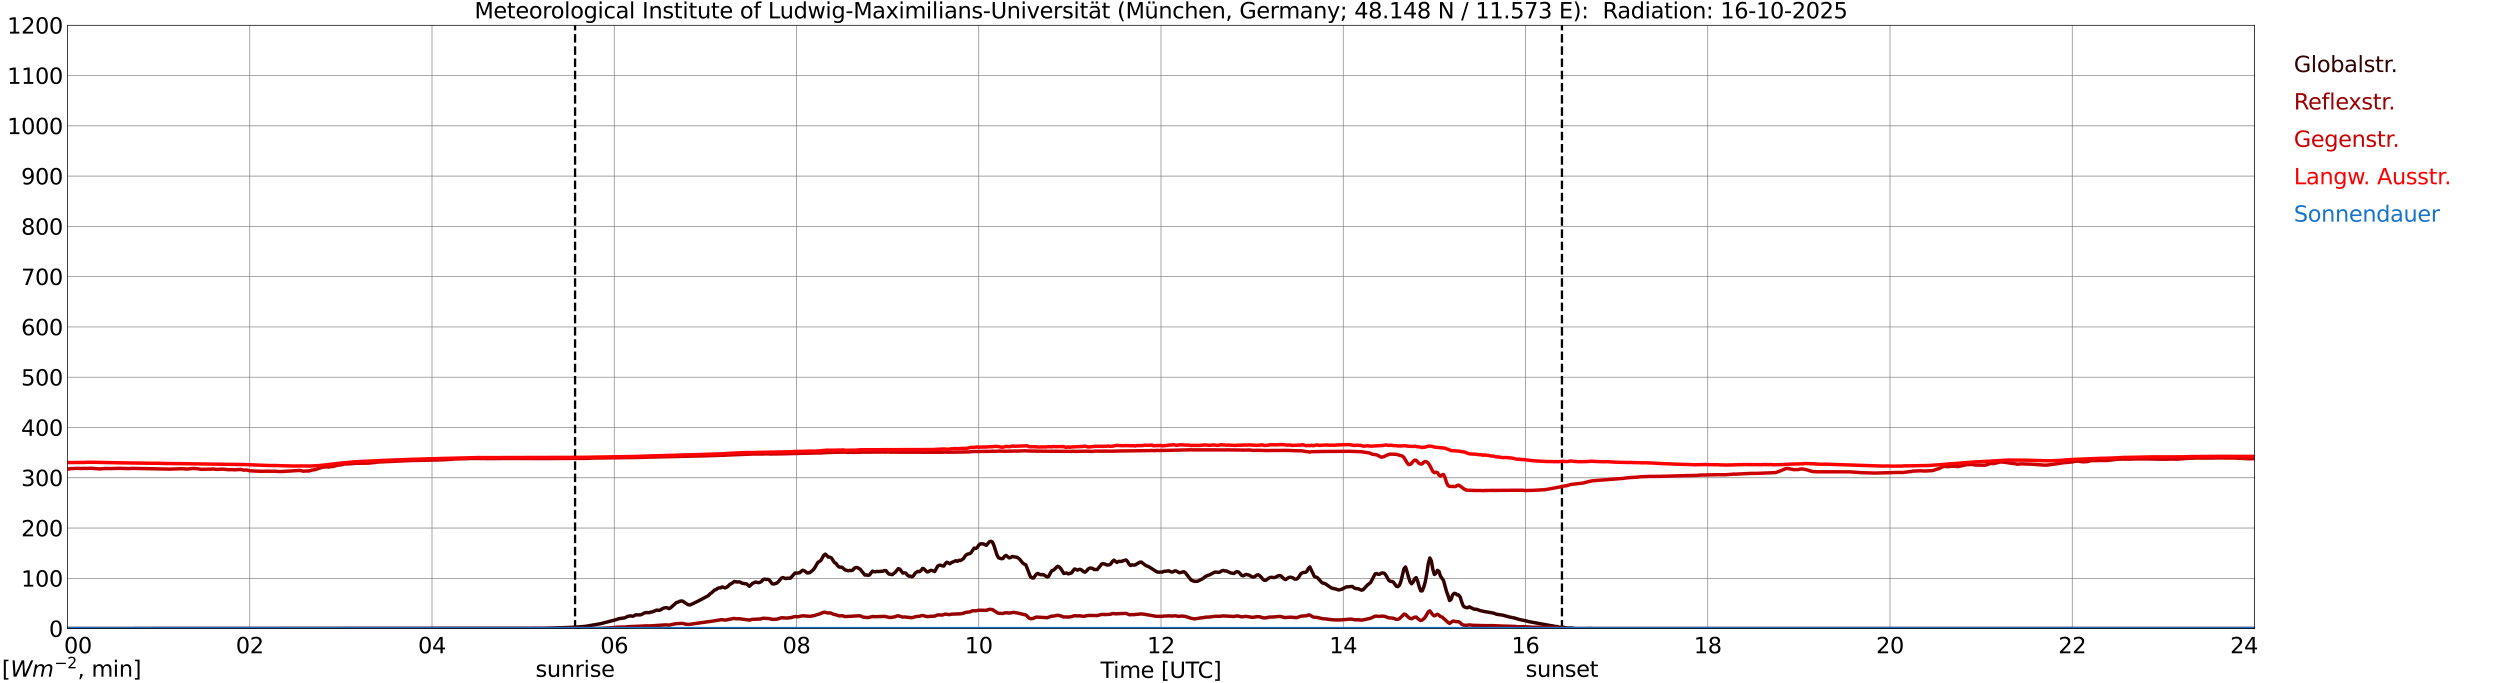 <?xml version="1.0" encoding="utf-8" standalone="no"?>
<!DOCTYPE svg PUBLIC "-//W3C//DTD SVG 1.1//EN"
  "http://www.w3.org/Graphics/SVG/1.1/DTD/svg11.dtd">
<svg xmlns:xlink="http://www.w3.org/1999/xlink" width="1085.4pt" height="296.64pt" viewBox="0 0 1085.4 296.64" xmlns="http://www.w3.org/2000/svg" version="1.1">
 <defs>
  <style type="text/css">*{stroke-linejoin: round; stroke-linecap: butt}</style>
 </defs>
 <g id="figure_1">
  <g id="patch_1">
   <path d="M 0 296.64 
L 1085.4 296.64 
L 1085.4 0 
L 0 0 
z
" style="fill: #ffffff"/>
  </g>
  <g id="axes_1">
   <g id="patch_2">
    <path d="M 29.306 272.909 
L 978.814 272.909 
L 978.814 10.976 
L 29.306 10.976 
z
" style="fill: #ffffff"/>
   </g>
   <g id="patch_3">
    <path d="M 978.814 272.909 
L 978.814 272.909 
L 978.814 10.976 
L 978.814 10.976 
z
" clip-path="url(#p44a20aed63)" style="fill: #d3d3d3; opacity: 0.25; stroke: #d3d3d3; stroke-linejoin: miter"/>
   </g>
   <g id="matplotlib.axis_1">
    <g id="xtick_1">
     <g id="line2d_1">
      <path d="M 29.306 272.909 
L 29.306 10.976 
" clip-path="url(#p44a20aed63)" style="fill: none; stroke: #808080; stroke-width: 0.3; stroke-linecap: square"/>
     </g>
     <g id="line2d_2"/>
     <g id="text_1">
      <!--    00 -->
      <g transform="translate(18.733 283.627) scale(0.095 -0.095)">
       <defs>
        <path id="DejaVuSans-20" transform="scale(0.016)"/>
        <path id="DejaVuSans-30" d="M 2034 4250 
Q 1547 4250 1301 3770 
Q 1056 3291 1056 2328 
Q 1056 1369 1301 889 
Q 1547 409 2034 409 
Q 2525 409 2770 889 
Q 3016 1369 3016 2328 
Q 3016 3291 2770 3770 
Q 2525 4250 2034 4250 
z
M 2034 4750 
Q 2819 4750 3233 4129 
Q 3647 3509 3647 2328 
Q 3647 1150 3233 529 
Q 2819 -91 2034 -91 
Q 1250 -91 836 529 
Q 422 1150 422 2328 
Q 422 3509 836 4129 
Q 1250 4750 2034 4750 
z
" transform="scale(0.016)"/>
       </defs>
       <use xlink:href="#DejaVuSans-20"/>
       <use xlink:href="#DejaVuSans-20" transform="translate(31.787 0)"/>
       <use xlink:href="#DejaVuSans-20" transform="translate(63.574 0)"/>
       <use xlink:href="#DejaVuSans-30" transform="translate(95.361 0)"/>
       <use xlink:href="#DejaVuSans-30" transform="translate(158.984 0)"/>
      </g>
     </g>
    </g>
    <g id="xtick_2">
     <g id="line2d_3">
      <path d="M 108.431 272.909 
L 108.431 10.976 
" clip-path="url(#p44a20aed63)" style="fill: none; stroke: #808080; stroke-width: 0.3; stroke-linecap: square"/>
     </g>
     <g id="line2d_4"/>
     <g id="text_2">
      <!-- 02 -->
      <g transform="translate(102.387 283.627) scale(0.095 -0.095)">
       <defs>
        <path id="DejaVuSans-32" d="M 1228 531 
L 3431 531 
L 3431 0 
L 469 0 
L 469 531 
Q 828 903 1448 1529 
Q 2069 2156 2228 2338 
Q 2531 2678 2651 2914 
Q 2772 3150 2772 3378 
Q 2772 3750 2511 3984 
Q 2250 4219 1831 4219 
Q 1534 4219 1204 4116 
Q 875 4013 500 3803 
L 500 4441 
Q 881 4594 1212 4672 
Q 1544 4750 1819 4750 
Q 2544 4750 2975 4387 
Q 3406 4025 3406 3419 
Q 3406 3131 3298 2873 
Q 3191 2616 2906 2266 
Q 2828 2175 2409 1742 
Q 1991 1309 1228 531 
z
" transform="scale(0.016)"/>
       </defs>
       <use xlink:href="#DejaVuSans-30"/>
       <use xlink:href="#DejaVuSans-32" transform="translate(63.623 0)"/>
      </g>
     </g>
    </g>
    <g id="xtick_3">
     <g id="line2d_5">
      <path d="M 187.557 272.909 
L 187.557 10.976 
" clip-path="url(#p44a20aed63)" style="fill: none; stroke: #808080; stroke-width: 0.3; stroke-linecap: square"/>
     </g>
     <g id="line2d_6"/>
     <g id="text_3">
      <!-- 04 -->
      <g transform="translate(181.513 283.627) scale(0.095 -0.095)">
       <defs>
        <path id="DejaVuSans-34" d="M 2419 4116 
L 825 1625 
L 2419 1625 
L 2419 4116 
z
M 2253 4666 
L 3047 4666 
L 3047 1625 
L 3713 1625 
L 3713 1100 
L 3047 1100 
L 3047 0 
L 2419 0 
L 2419 1100 
L 313 1100 
L 313 1709 
L 2253 4666 
z
" transform="scale(0.016)"/>
       </defs>
       <use xlink:href="#DejaVuSans-30"/>
       <use xlink:href="#DejaVuSans-34" transform="translate(63.623 0)"/>
      </g>
     </g>
    </g>
    <g id="xtick_4">
     <g id="line2d_7">
      <path d="M 266.683 272.909 
L 266.683 10.976 
" clip-path="url(#p44a20aed63)" style="fill: none; stroke: #808080; stroke-width: 0.3; stroke-linecap: square"/>
     </g>
     <g id="line2d_8"/>
     <g id="text_4">
      <!-- 06 -->
      <g transform="translate(260.638 283.627) scale(0.095 -0.095)">
       <defs>
        <path id="DejaVuSans-36" d="M 2113 2584 
Q 1688 2584 1439 2293 
Q 1191 2003 1191 1497 
Q 1191 994 1439 701 
Q 1688 409 2113 409 
Q 2538 409 2786 701 
Q 3034 994 3034 1497 
Q 3034 2003 2786 2293 
Q 2538 2584 2113 2584 
z
M 3366 4563 
L 3366 3988 
Q 3128 4100 2886 4159 
Q 2644 4219 2406 4219 
Q 1781 4219 1451 3797 
Q 1122 3375 1075 2522 
Q 1259 2794 1537 2939 
Q 1816 3084 2150 3084 
Q 2853 3084 3261 2657 
Q 3669 2231 3669 1497 
Q 3669 778 3244 343 
Q 2819 -91 2113 -91 
Q 1303 -91 875 529 
Q 447 1150 447 2328 
Q 447 3434 972 4092 
Q 1497 4750 2381 4750 
Q 2619 4750 2861 4703 
Q 3103 4656 3366 4563 
z
" transform="scale(0.016)"/>
       </defs>
       <use xlink:href="#DejaVuSans-30"/>
       <use xlink:href="#DejaVuSans-36" transform="translate(63.623 0)"/>
      </g>
     </g>
    </g>
    <g id="xtick_5">
     <g id="line2d_9">
      <path d="M 345.808 272.909 
L 345.808 10.976 
" clip-path="url(#p44a20aed63)" style="fill: none; stroke: #808080; stroke-width: 0.3; stroke-linecap: square"/>
     </g>
     <g id="line2d_10"/>
     <g id="text_5">
      <!-- 08 -->
      <g transform="translate(339.764 283.627) scale(0.095 -0.095)">
       <defs>
        <path id="DejaVuSans-38" d="M 2034 2216 
Q 1584 2216 1326 1975 
Q 1069 1734 1069 1313 
Q 1069 891 1326 650 
Q 1584 409 2034 409 
Q 2484 409 2743 651 
Q 3003 894 3003 1313 
Q 3003 1734 2745 1975 
Q 2488 2216 2034 2216 
z
M 1403 2484 
Q 997 2584 770 2862 
Q 544 3141 544 3541 
Q 544 4100 942 4425 
Q 1341 4750 2034 4750 
Q 2731 4750 3128 4425 
Q 3525 4100 3525 3541 
Q 3525 3141 3298 2862 
Q 3072 2584 2669 2484 
Q 3125 2378 3379 2068 
Q 3634 1759 3634 1313 
Q 3634 634 3220 271 
Q 2806 -91 2034 -91 
Q 1263 -91 848 271 
Q 434 634 434 1313 
Q 434 1759 690 2068 
Q 947 2378 1403 2484 
z
M 1172 3481 
Q 1172 3119 1398 2916 
Q 1625 2713 2034 2713 
Q 2441 2713 2670 2916 
Q 2900 3119 2900 3481 
Q 2900 3844 2670 4047 
Q 2441 4250 2034 4250 
Q 1625 4250 1398 4047 
Q 1172 3844 1172 3481 
z
" transform="scale(0.016)"/>
       </defs>
       <use xlink:href="#DejaVuSans-30"/>
       <use xlink:href="#DejaVuSans-38" transform="translate(63.623 0)"/>
      </g>
     </g>
    </g>
    <g id="xtick_6">
     <g id="line2d_11">
      <path d="M 424.934 272.909 
L 424.934 10.976 
" clip-path="url(#p44a20aed63)" style="fill: none; stroke: #808080; stroke-width: 0.3; stroke-linecap: square"/>
     </g>
     <g id="line2d_12"/>
     <g id="text_6">
      <!-- 10 -->
      <g transform="translate(418.89 283.627) scale(0.095 -0.095)">
       <defs>
        <path id="DejaVuSans-31" d="M 794 531 
L 1825 531 
L 1825 4091 
L 703 3866 
L 703 4441 
L 1819 4666 
L 2450 4666 
L 2450 531 
L 3481 531 
L 3481 0 
L 794 0 
L 794 531 
z
" transform="scale(0.016)"/>
       </defs>
       <use xlink:href="#DejaVuSans-31"/>
       <use xlink:href="#DejaVuSans-30" transform="translate(63.623 0)"/>
      </g>
     </g>
    </g>
    <g id="xtick_7">
     <g id="line2d_13">
      <path d="M 504.06 272.909 
L 504.06 10.976 
" clip-path="url(#p44a20aed63)" style="fill: none; stroke: #808080; stroke-width: 0.3; stroke-linecap: square"/>
     </g>
     <g id="line2d_14"/>
     <g id="text_7">
      <!-- 12 -->
      <g transform="translate(498.015 283.627) scale(0.095 -0.095)">
       <use xlink:href="#DejaVuSans-31"/>
       <use xlink:href="#DejaVuSans-32" transform="translate(63.623 0)"/>
      </g>
     </g>
    </g>
    <g id="xtick_8">
     <g id="line2d_15">
      <path d="M 583.185 272.909 
L 583.185 10.976 
" clip-path="url(#p44a20aed63)" style="fill: none; stroke: #808080; stroke-width: 0.3; stroke-linecap: square"/>
     </g>
     <g id="line2d_16"/>
     <g id="text_8">
      <!-- 14 -->
      <g transform="translate(577.141 283.627) scale(0.095 -0.095)">
       <use xlink:href="#DejaVuSans-31"/>
       <use xlink:href="#DejaVuSans-34" transform="translate(63.623 0)"/>
      </g>
     </g>
    </g>
    <g id="xtick_9">
     <g id="line2d_17">
      <path d="M 662.311 272.909 
L 662.311 10.976 
" clip-path="url(#p44a20aed63)" style="fill: none; stroke: #808080; stroke-width: 0.3; stroke-linecap: square"/>
     </g>
     <g id="line2d_18"/>
     <g id="text_9">
      <!-- 16 -->
      <g transform="translate(656.267 283.627) scale(0.095 -0.095)">
       <use xlink:href="#DejaVuSans-31"/>
       <use xlink:href="#DejaVuSans-36" transform="translate(63.623 0)"/>
      </g>
     </g>
    </g>
    <g id="xtick_10">
     <g id="line2d_19">
      <path d="M 741.437 272.909 
L 741.437 10.976 
" clip-path="url(#p44a20aed63)" style="fill: none; stroke: #808080; stroke-width: 0.3; stroke-linecap: square"/>
     </g>
     <g id="line2d_20"/>
     <g id="text_10">
      <!-- 18 -->
      <g transform="translate(735.392 283.627) scale(0.095 -0.095)">
       <use xlink:href="#DejaVuSans-31"/>
       <use xlink:href="#DejaVuSans-38" transform="translate(63.623 0)"/>
      </g>
     </g>
    </g>
    <g id="xtick_11">
     <g id="line2d_21">
      <path d="M 820.562 272.909 
L 820.562 10.976 
" clip-path="url(#p44a20aed63)" style="fill: none; stroke: #808080; stroke-width: 0.3; stroke-linecap: square"/>
     </g>
     <g id="line2d_22"/>
     <g id="text_11">
      <!-- 20 -->
      <g transform="translate(814.518 283.627) scale(0.095 -0.095)">
       <use xlink:href="#DejaVuSans-32"/>
       <use xlink:href="#DejaVuSans-30" transform="translate(63.623 0)"/>
      </g>
     </g>
    </g>
    <g id="xtick_12">
     <g id="line2d_23">
      <path d="M 899.688 272.909 
L 899.688 10.976 
" clip-path="url(#p44a20aed63)" style="fill: none; stroke: #808080; stroke-width: 0.3; stroke-linecap: square"/>
     </g>
     <g id="line2d_24"/>
     <g id="text_12">
      <!-- 22 -->
      <g transform="translate(893.644 283.627) scale(0.095 -0.095)">
       <use xlink:href="#DejaVuSans-32"/>
       <use xlink:href="#DejaVuSans-32" transform="translate(63.623 0)"/>
      </g>
     </g>
    </g>
    <g id="xtick_13">
     <g id="line2d_25">
      <path d="M 978.814 272.909 
L 978.814 10.976 
" clip-path="url(#p44a20aed63)" style="fill: none; stroke: #808080; stroke-width: 0.3; stroke-linecap: square"/>
     </g>
     <g id="line2d_26"/>
     <g id="text_13">
      <!-- 24    -->
      <g transform="translate(968.241 283.627) scale(0.095 -0.095)">
       <use xlink:href="#DejaVuSans-32"/>
       <use xlink:href="#DejaVuSans-34" transform="translate(63.623 0)"/>
       <use xlink:href="#DejaVuSans-20" transform="translate(127.246 0)"/>
       <use xlink:href="#DejaVuSans-20" transform="translate(159.033 0)"/>
       <use xlink:href="#DejaVuSans-20" transform="translate(190.82 0)"/>
      </g>
     </g>
    </g>
    <g id="text_14">
     <!-- Time [UTC] -->
     <g transform="translate(477.806 294.322) scale(0.095 -0.095)">
      <defs>
       <path id="DejaVuSans-54" d="M -19 4666 
L 3928 4666 
L 3928 4134 
L 2272 4134 
L 2272 0 
L 1638 0 
L 1638 4134 
L -19 4134 
L -19 4666 
z
" transform="scale(0.016)"/>
       <path id="DejaVuSans-69" d="M 603 3500 
L 1178 3500 
L 1178 0 
L 603 0 
L 603 3500 
z
M 603 4863 
L 1178 4863 
L 1178 4134 
L 603 4134 
L 603 4863 
z
" transform="scale(0.016)"/>
       <path id="DejaVuSans-6d" d="M 3328 2828 
Q 3544 3216 3844 3400 
Q 4144 3584 4550 3584 
Q 5097 3584 5394 3201 
Q 5691 2819 5691 2113 
L 5691 0 
L 5113 0 
L 5113 2094 
Q 5113 2597 4934 2840 
Q 4756 3084 4391 3084 
Q 3944 3084 3684 2787 
Q 3425 2491 3425 1978 
L 3425 0 
L 2847 0 
L 2847 2094 
Q 2847 2600 2669 2842 
Q 2491 3084 2119 3084 
Q 1678 3084 1418 2786 
Q 1159 2488 1159 1978 
L 1159 0 
L 581 0 
L 581 3500 
L 1159 3500 
L 1159 2956 
Q 1356 3278 1631 3431 
Q 1906 3584 2284 3584 
Q 2666 3584 2933 3390 
Q 3200 3197 3328 2828 
z
" transform="scale(0.016)"/>
       <path id="DejaVuSans-65" d="M 3597 1894 
L 3597 1613 
L 953 1613 
Q 991 1019 1311 708 
Q 1631 397 2203 397 
Q 2534 397 2845 478 
Q 3156 559 3463 722 
L 3463 178 
Q 3153 47 2828 -22 
Q 2503 -91 2169 -91 
Q 1331 -91 842 396 
Q 353 884 353 1716 
Q 353 2575 817 3079 
Q 1281 3584 2069 3584 
Q 2775 3584 3186 3129 
Q 3597 2675 3597 1894 
z
M 3022 2063 
Q 3016 2534 2758 2815 
Q 2500 3097 2075 3097 
Q 1594 3097 1305 2825 
Q 1016 2553 972 2059 
L 3022 2063 
z
" transform="scale(0.016)"/>
       <path id="DejaVuSans-5b" d="M 550 4863 
L 1875 4863 
L 1875 4416 
L 1125 4416 
L 1125 -397 
L 1875 -397 
L 1875 -844 
L 550 -844 
L 550 4863 
z
" transform="scale(0.016)"/>
       <path id="DejaVuSans-55" d="M 556 4666 
L 1191 4666 
L 1191 1831 
Q 1191 1081 1462 751 
Q 1734 422 2344 422 
Q 2950 422 3222 751 
Q 3494 1081 3494 1831 
L 3494 4666 
L 4128 4666 
L 4128 1753 
Q 4128 841 3676 375 
Q 3225 -91 2344 -91 
Q 1459 -91 1007 375 
Q 556 841 556 1753 
L 556 4666 
z
" transform="scale(0.016)"/>
       <path id="DejaVuSans-43" d="M 4122 4306 
L 4122 3641 
Q 3803 3938 3442 4084 
Q 3081 4231 2675 4231 
Q 1875 4231 1450 3742 
Q 1025 3253 1025 2328 
Q 1025 1406 1450 917 
Q 1875 428 2675 428 
Q 3081 428 3442 575 
Q 3803 722 4122 1019 
L 4122 359 
Q 3791 134 3420 21 
Q 3050 -91 2638 -91 
Q 1578 -91 968 557 
Q 359 1206 359 2328 
Q 359 3453 968 4101 
Q 1578 4750 2638 4750 
Q 3056 4750 3426 4639 
Q 3797 4528 4122 4306 
z
" transform="scale(0.016)"/>
       <path id="DejaVuSans-5d" d="M 1947 4863 
L 1947 -844 
L 622 -844 
L 622 -397 
L 1369 -397 
L 1369 4416 
L 622 4416 
L 622 4863 
L 1947 4863 
z
" transform="scale(0.016)"/>
      </defs>
      <use xlink:href="#DejaVuSans-54"/>
      <use xlink:href="#DejaVuSans-69" transform="translate(57.959 0)"/>
      <use xlink:href="#DejaVuSans-6d" transform="translate(85.742 0)"/>
      <use xlink:href="#DejaVuSans-65" transform="translate(183.154 0)"/>
      <use xlink:href="#DejaVuSans-20" transform="translate(244.678 0)"/>
      <use xlink:href="#DejaVuSans-5b" transform="translate(276.465 0)"/>
      <use xlink:href="#DejaVuSans-55" transform="translate(315.479 0)"/>
      <use xlink:href="#DejaVuSans-54" transform="translate(388.672 0)"/>
      <use xlink:href="#DejaVuSans-43" transform="translate(443.881 0)"/>
      <use xlink:href="#DejaVuSans-5d" transform="translate(513.705 0)"/>
     </g>
    </g>
   </g>
   <g id="matplotlib.axis_2">
    <g id="ytick_1">
     <g id="line2d_27">
      <path d="M 29.306 272.909 
L 978.814 272.909 
" clip-path="url(#p44a20aed63)" style="fill: none; stroke: #808080; stroke-width: 0.3; stroke-linecap: square"/>
     </g>
     <g id="line2d_28"/>
     <g id="text_15">
      <!-- 0 -->
      <g transform="translate(21.261 276.518) scale(0.095 -0.095)">
       <use xlink:href="#DejaVuSans-30"/>
      </g>
     </g>
    </g>
    <g id="ytick_2">
     <g id="line2d_29">
      <path d="M 29.306 251.081 
L 978.814 251.081 
" clip-path="url(#p44a20aed63)" style="fill: none; stroke: #808080; stroke-width: 0.3; stroke-linecap: square"/>
     </g>
     <g id="line2d_30"/>
     <g id="text_16">
      <!-- 100 -->
      <g transform="translate(9.173 254.69) scale(0.095 -0.095)">
       <use xlink:href="#DejaVuSans-31"/>
       <use xlink:href="#DejaVuSans-30" transform="translate(63.623 0)"/>
       <use xlink:href="#DejaVuSans-30" transform="translate(127.246 0)"/>
      </g>
     </g>
    </g>
    <g id="ytick_3">
     <g id="line2d_31">
      <path d="M 29.306 229.253 
L 978.814 229.253 
" clip-path="url(#p44a20aed63)" style="fill: none; stroke: #808080; stroke-width: 0.3; stroke-linecap: square"/>
     </g>
     <g id="line2d_32"/>
     <g id="text_17">
      <!-- 200 -->
      <g transform="translate(9.173 232.863) scale(0.095 -0.095)">
       <use xlink:href="#DejaVuSans-32"/>
       <use xlink:href="#DejaVuSans-30" transform="translate(63.623 0)"/>
       <use xlink:href="#DejaVuSans-30" transform="translate(127.246 0)"/>
      </g>
     </g>
    </g>
    <g id="ytick_4">
     <g id="line2d_33">
      <path d="M 29.306 207.426 
L 978.814 207.426 
" clip-path="url(#p44a20aed63)" style="fill: none; stroke: #808080; stroke-width: 0.3; stroke-linecap: square"/>
     </g>
     <g id="line2d_34"/>
     <g id="text_18">
      <!-- 300 -->
      <g transform="translate(9.173 211.035) scale(0.095 -0.095)">
       <defs>
        <path id="DejaVuSans-33" d="M 2597 2516 
Q 3050 2419 3304 2112 
Q 3559 1806 3559 1356 
Q 3559 666 3084 287 
Q 2609 -91 1734 -91 
Q 1441 -91 1130 -33 
Q 819 25 488 141 
L 488 750 
Q 750 597 1062 519 
Q 1375 441 1716 441 
Q 2309 441 2620 675 
Q 2931 909 2931 1356 
Q 2931 1769 2642 2001 
Q 2353 2234 1838 2234 
L 1294 2234 
L 1294 2753 
L 1863 2753 
Q 2328 2753 2575 2939 
Q 2822 3125 2822 3475 
Q 2822 3834 2567 4026 
Q 2313 4219 1838 4219 
Q 1578 4219 1281 4162 
Q 984 4106 628 3988 
L 628 4550 
Q 988 4650 1302 4700 
Q 1616 4750 1894 4750 
Q 2613 4750 3031 4423 
Q 3450 4097 3450 3541 
Q 3450 3153 3228 2886 
Q 3006 2619 2597 2516 
z
" transform="scale(0.016)"/>
       </defs>
       <use xlink:href="#DejaVuSans-33"/>
       <use xlink:href="#DejaVuSans-30" transform="translate(63.623 0)"/>
       <use xlink:href="#DejaVuSans-30" transform="translate(127.246 0)"/>
      </g>
     </g>
    </g>
    <g id="ytick_5">
     <g id="line2d_35">
      <path d="M 29.306 185.598 
L 978.814 185.598 
" clip-path="url(#p44a20aed63)" style="fill: none; stroke: #808080; stroke-width: 0.3; stroke-linecap: square"/>
     </g>
     <g id="line2d_36"/>
     <g id="text_19">
      <!-- 400 -->
      <g transform="translate(9.173 189.207) scale(0.095 -0.095)">
       <use xlink:href="#DejaVuSans-34"/>
       <use xlink:href="#DejaVuSans-30" transform="translate(63.623 0)"/>
       <use xlink:href="#DejaVuSans-30" transform="translate(127.246 0)"/>
      </g>
     </g>
    </g>
    <g id="ytick_6">
     <g id="line2d_37">
      <path d="M 29.306 163.77 
L 978.814 163.77 
" clip-path="url(#p44a20aed63)" style="fill: none; stroke: #808080; stroke-width: 0.3; stroke-linecap: square"/>
     </g>
     <g id="line2d_38"/>
     <g id="text_20">
      <!-- 500 -->
      <g transform="translate(9.173 167.379) scale(0.095 -0.095)">
       <defs>
        <path id="DejaVuSans-35" d="M 691 4666 
L 3169 4666 
L 3169 4134 
L 1269 4134 
L 1269 2991 
Q 1406 3038 1543 3061 
Q 1681 3084 1819 3084 
Q 2600 3084 3056 2656 
Q 3513 2228 3513 1497 
Q 3513 744 3044 326 
Q 2575 -91 1722 -91 
Q 1428 -91 1123 -41 
Q 819 9 494 109 
L 494 744 
Q 775 591 1075 516 
Q 1375 441 1709 441 
Q 2250 441 2565 725 
Q 2881 1009 2881 1497 
Q 2881 1984 2565 2268 
Q 2250 2553 1709 2553 
Q 1456 2553 1204 2497 
Q 953 2441 691 2322 
L 691 4666 
z
" transform="scale(0.016)"/>
       </defs>
       <use xlink:href="#DejaVuSans-35"/>
       <use xlink:href="#DejaVuSans-30" transform="translate(63.623 0)"/>
       <use xlink:href="#DejaVuSans-30" transform="translate(127.246 0)"/>
      </g>
     </g>
    </g>
    <g id="ytick_7">
     <g id="line2d_39">
      <path d="M 29.306 141.942 
L 978.814 141.942 
" clip-path="url(#p44a20aed63)" style="fill: none; stroke: #808080; stroke-width: 0.3; stroke-linecap: square"/>
     </g>
     <g id="line2d_40"/>
     <g id="text_21">
      <!-- 600 -->
      <g transform="translate(9.173 145.551) scale(0.095 -0.095)">
       <use xlink:href="#DejaVuSans-36"/>
       <use xlink:href="#DejaVuSans-30" transform="translate(63.623 0)"/>
       <use xlink:href="#DejaVuSans-30" transform="translate(127.246 0)"/>
      </g>
     </g>
    </g>
    <g id="ytick_8">
     <g id="line2d_41">
      <path d="M 29.306 120.114 
L 978.814 120.114 
" clip-path="url(#p44a20aed63)" style="fill: none; stroke: #808080; stroke-width: 0.3; stroke-linecap: square"/>
     </g>
     <g id="line2d_42"/>
     <g id="text_22">
      <!-- 700 -->
      <g transform="translate(9.173 123.724) scale(0.095 -0.095)">
       <defs>
        <path id="DejaVuSans-37" d="M 525 4666 
L 3525 4666 
L 3525 4397 
L 1831 0 
L 1172 0 
L 2766 4134 
L 525 4134 
L 525 4666 
z
" transform="scale(0.016)"/>
       </defs>
       <use xlink:href="#DejaVuSans-37"/>
       <use xlink:href="#DejaVuSans-30" transform="translate(63.623 0)"/>
       <use xlink:href="#DejaVuSans-30" transform="translate(127.246 0)"/>
      </g>
     </g>
    </g>
    <g id="ytick_9">
     <g id="line2d_43">
      <path d="M 29.306 98.287 
L 978.814 98.287 
" clip-path="url(#p44a20aed63)" style="fill: none; stroke: #808080; stroke-width: 0.3; stroke-linecap: square"/>
     </g>
     <g id="line2d_44"/>
     <g id="text_23">
      <!-- 800 -->
      <g transform="translate(9.173 101.896) scale(0.095 -0.095)">
       <use xlink:href="#DejaVuSans-38"/>
       <use xlink:href="#DejaVuSans-30" transform="translate(63.623 0)"/>
       <use xlink:href="#DejaVuSans-30" transform="translate(127.246 0)"/>
      </g>
     </g>
    </g>
    <g id="ytick_10">
     <g id="line2d_45">
      <path d="M 29.306 76.459 
L 978.814 76.459 
" clip-path="url(#p44a20aed63)" style="fill: none; stroke: #808080; stroke-width: 0.3; stroke-linecap: square"/>
     </g>
     <g id="line2d_46"/>
     <g id="text_24">
      <!-- 900 -->
      <g transform="translate(9.173 80.068) scale(0.095 -0.095)">
       <defs>
        <path id="DejaVuSans-39" d="M 703 97 
L 703 672 
Q 941 559 1184 500 
Q 1428 441 1663 441 
Q 2288 441 2617 861 
Q 2947 1281 2994 2138 
Q 2813 1869 2534 1725 
Q 2256 1581 1919 1581 
Q 1219 1581 811 2004 
Q 403 2428 403 3163 
Q 403 3881 828 4315 
Q 1253 4750 1959 4750 
Q 2769 4750 3195 4129 
Q 3622 3509 3622 2328 
Q 3622 1225 3098 567 
Q 2575 -91 1691 -91 
Q 1453 -91 1209 -44 
Q 966 3 703 97 
z
M 1959 2075 
Q 2384 2075 2632 2365 
Q 2881 2656 2881 3163 
Q 2881 3666 2632 3958 
Q 2384 4250 1959 4250 
Q 1534 4250 1286 3958 
Q 1038 3666 1038 3163 
Q 1038 2656 1286 2365 
Q 1534 2075 1959 2075 
z
" transform="scale(0.016)"/>
       </defs>
       <use xlink:href="#DejaVuSans-39"/>
       <use xlink:href="#DejaVuSans-30" transform="translate(63.623 0)"/>
       <use xlink:href="#DejaVuSans-30" transform="translate(127.246 0)"/>
      </g>
     </g>
    </g>
    <g id="ytick_11">
     <g id="line2d_47">
      <path d="M 29.306 54.631 
L 978.814 54.631 
" clip-path="url(#p44a20aed63)" style="fill: none; stroke: #808080; stroke-width: 0.3; stroke-linecap: square"/>
     </g>
     <g id="line2d_48"/>
     <g id="text_25">
      <!-- 1000 -->
      <g transform="translate(3.128 58.24) scale(0.095 -0.095)">
       <use xlink:href="#DejaVuSans-31"/>
       <use xlink:href="#DejaVuSans-30" transform="translate(63.623 0)"/>
       <use xlink:href="#DejaVuSans-30" transform="translate(127.246 0)"/>
       <use xlink:href="#DejaVuSans-30" transform="translate(190.869 0)"/>
      </g>
     </g>
    </g>
    <g id="ytick_12">
     <g id="line2d_49">
      <path d="M 29.306 32.803 
L 978.814 32.803 
" clip-path="url(#p44a20aed63)" style="fill: none; stroke: #808080; stroke-width: 0.3; stroke-linecap: square"/>
     </g>
     <g id="line2d_50"/>
     <g id="text_26">
      <!-- 1100 -->
      <g transform="translate(3.128 36.413) scale(0.095 -0.095)">
       <use xlink:href="#DejaVuSans-31"/>
       <use xlink:href="#DejaVuSans-31" transform="translate(63.623 0)"/>
       <use xlink:href="#DejaVuSans-30" transform="translate(127.246 0)"/>
       <use xlink:href="#DejaVuSans-30" transform="translate(190.869 0)"/>
      </g>
     </g>
    </g>
    <g id="ytick_13">
     <g id="line2d_51">
      <path d="M 29.306 10.976 
L 978.814 10.976 
" clip-path="url(#p44a20aed63)" style="fill: none; stroke: #808080; stroke-width: 0.3; stroke-linecap: square"/>
     </g>
     <g id="line2d_52"/>
     <g id="text_27">
      <!-- 1200 -->
      <g transform="translate(3.128 14.585) scale(0.095 -0.095)">
       <use xlink:href="#DejaVuSans-31"/>
       <use xlink:href="#DejaVuSans-32" transform="translate(63.623 0)"/>
       <use xlink:href="#DejaVuSans-30" transform="translate(127.246 0)"/>
       <use xlink:href="#DejaVuSans-30" transform="translate(190.869 0)"/>
      </g>
     </g>
    </g>
   </g>
   <g id="line2d_53">
    <path d="M 249.671 272.909 
L 249.671 10.976 
" clip-path="url(#p44a20aed63)" style="fill: none; stroke-dasharray: 3.7,1.6; stroke-dashoffset: 0; stroke: #000000"/>
   </g>
   <g id="line2d_54">
    <path d="M 678.136 272.909 
L 678.136 10.976 
" clip-path="url(#p44a20aed63)" style="fill: none; stroke-dasharray: 3.7,1.6; stroke-dashoffset: 0; stroke: #000000"/>
   </g>
   <g id="line2d_55">
    <path d="M 29.306 272.909 
L 236.351 272.815 
L 248.88 272.343 
L 254.155 271.944 
L 260.748 270.785 
L 267.342 269.082 
L 268.661 268.611 
L 271.298 268.231 
L 272.617 267.578 
L 273.936 267.397 
L 274.595 267.578 
L 275.255 267.362 
L 275.914 266.945 
L 277.233 266.945 
L 277.892 266.963 
L 278.552 266.782 
L 279.87 266.075 
L 280.53 265.968 
L 281.849 265.985 
L 282.508 265.749 
L 283.167 265.677 
L 285.145 264.861 
L 285.805 264.988 
L 286.464 264.953 
L 287.783 264.156 
L 288.442 263.92 
L 289.102 263.828 
L 289.761 263.903 
L 290.42 264.228 
L 291.08 263.92 
L 293.058 262.163 
L 293.717 261.602 
L 294.377 261.421 
L 295.036 261.076 
L 295.696 260.932 
L 296.355 260.967 
L 298.333 262.307 
L 298.992 262.58 
L 299.652 262.634 
L 302.289 261.366 
L 303.608 260.714 
L 307.564 258.594 
L 308.224 257.852 
L 308.883 257.435 
L 310.202 256.167 
L 310.861 256.003 
L 311.521 255.479 
L 312.18 255.244 
L 312.839 255.244 
L 313.499 254.827 
L 314.818 255.244 
L 315.477 254.953 
L 316.136 254.482 
L 316.796 253.757 
L 318.114 253.015 
L 318.774 252.471 
L 320.093 252.69 
L 320.752 252.598 
L 321.411 252.744 
L 322.071 253.159 
L 323.39 253.432 
L 324.049 253.449 
L 325.368 254.554 
L 326.686 253.305 
L 328.005 252.69 
L 329.324 252.998 
L 329.983 252.797 
L 330.643 252.399 
L 331.302 251.62 
L 331.961 251.402 
L 332.621 251.603 
L 333.28 251.494 
L 333.94 251.764 
L 335.258 253.449 
L 335.918 253.558 
L 337.236 253.159 
L 337.896 252.598 
L 339.215 251.04 
L 339.874 250.751 
L 341.193 251.203 
L 341.852 251.022 
L 343.171 251.022 
L 345.149 248.776 
L 345.808 248.831 
L 347.127 248.687 
L 348.446 247.58 
L 349.105 247.798 
L 349.765 248.198 
L 350.424 248.739 
L 351.083 248.721 
L 351.743 248.505 
L 353.062 247.399 
L 353.721 246.53 
L 355.04 244.229 
L 356.359 243.361 
L 357.677 241.042 
L 358.337 240.588 
L 359.655 241.894 
L 360.315 241.894 
L 360.974 242.236 
L 362.293 244.266 
L 362.952 244.574 
L 363.612 245.57 
L 364.271 246.168 
L 365.59 246.312 
L 366.909 247.418 
L 368.227 247.816 
L 368.887 247.654 
L 369.546 247.726 
L 370.206 247.562 
L 370.865 246.748 
L 371.524 246.386 
L 372.184 246.386 
L 373.502 247.165 
L 375.481 249.664 
L 376.14 249.592 
L 376.799 249.774 
L 377.459 249.645 
L 378.777 247.962 
L 379.437 248.233 
L 380.096 248.25 
L 380.756 248.069 
L 381.415 248.143 
L 383.393 247.979 
L 384.053 247.689 
L 384.712 247.798 
L 385.371 248.704 
L 386.031 249.265 
L 387.349 249.483 
L 388.668 248.486 
L 389.987 246.892 
L 390.646 247.091 
L 391.965 248.776 
L 392.624 248.704 
L 393.284 248.848 
L 393.943 249.682 
L 394.603 250.116 
L 395.262 250.188 
L 395.921 250.407 
L 396.581 250.007 
L 397.24 248.975 
L 397.899 248.379 
L 398.559 248.069 
L 399.218 248.198 
L 399.878 247.689 
L 400.537 246.803 
L 401.196 247.001 
L 401.856 247.744 
L 402.515 248.305 
L 403.175 248.178 
L 403.834 247.706 
L 404.493 247.634 
L 405.812 248.123 
L 407.131 245.751 
L 407.79 245.425 
L 408.45 245.425 
L 409.109 245.679 
L 409.768 245.751 
L 410.428 244.701 
L 411.087 244.103 
L 412.406 244.755 
L 413.065 244.247 
L 415.043 243.433 
L 415.703 243.703 
L 416.362 243.269 
L 417.022 243.378 
L 418.34 242.472 
L 419 241.44 
L 419.659 240.77 
L 420.318 240.499 
L 420.978 240.39 
L 421.637 239.864 
L 422.956 237.943 
L 423.615 238.107 
L 424.275 237.709 
L 424.934 236.694 
L 425.593 236.133 
L 426.912 236.133 
L 428.231 236.766 
L 429.55 235.19 
L 430.209 235.009 
L 430.869 235.334 
L 431.528 236.821 
L 432.847 240.968 
L 433.506 242.164 
L 434.825 242.599 
L 435.484 242.437 
L 436.144 241.512 
L 436.803 241.149 
L 438.122 242.202 
L 438.781 242.075 
L 439.44 241.621 
L 441.419 241.929 
L 442.078 242.291 
L 442.737 242.835 
L 444.056 244.483 
L 444.716 244.937 
L 445.375 245.244 
L 447.353 250.389 
L 448.012 250.878 
L 448.672 250.968 
L 449.991 249.21 
L 450.65 248.975 
L 451.309 249.357 
L 451.969 249.538 
L 452.628 249.429 
L 453.287 249.645 
L 454.606 250.496 
L 455.266 250.243 
L 456.584 247.835 
L 457.244 247.6 
L 457.903 247.111 
L 458.563 246.403 
L 459.222 245.86 
L 459.881 246.15 
L 460.541 246.855 
L 461.859 248.957 
L 462.519 248.831 
L 463.178 248.831 
L 463.838 249.156 
L 465.156 248.759 
L 466.475 247.056 
L 467.134 247.2 
L 467.794 247.545 
L 468.453 247.2 
L 469.113 247.2 
L 469.772 247.617 
L 470.431 248.198 
L 471.091 248.431 
L 471.75 247.87 
L 472.409 247.091 
L 473.069 246.657 
L 473.728 246.639 
L 474.388 246.803 
L 475.047 247.272 
L 476.366 247.272 
L 478.344 244.827 
L 479.003 244.755 
L 479.663 244.864 
L 480.322 245.227 
L 480.981 245.299 
L 481.641 245.227 
L 482.3 244.773 
L 482.96 243.795 
L 483.619 243.214 
L 484.938 244.194 
L 485.597 243.74 
L 486.916 243.758 
L 487.575 243.45 
L 488.894 243.125 
L 489.553 243.795 
L 490.213 244.991 
L 490.872 245.515 
L 491.532 245.207 
L 492.191 245.388 
L 492.85 245.262 
L 494.169 244.465 
L 494.828 244.103 
L 495.488 244.013 
L 496.807 245.046 
L 497.466 245.535 
L 498.785 246.058 
L 502.082 248.178 
L 502.741 248.414 
L 504.719 248.359 
L 505.379 248.034 
L 506.038 248.016 
L 507.357 247.835 
L 508.675 248.359 
L 509.335 248.25 
L 509.994 247.853 
L 510.654 247.888 
L 511.972 248.649 
L 512.632 248.56 
L 513.95 248.198 
L 514.61 248.632 
L 516.588 251.168 
L 517.247 251.91 
L 518.566 252.382 
L 519.885 252.382 
L 521.863 251.402 
L 522.522 250.987 
L 523.182 250.407 
L 523.841 250.044 
L 525.16 249.555 
L 527.138 248.523 
L 527.797 248.359 
L 529.116 248.54 
L 529.776 248.287 
L 530.435 247.853 
L 531.094 247.672 
L 531.754 247.87 
L 532.413 247.888 
L 534.391 248.759 
L 535.71 248.975 
L 536.369 248.486 
L 537.029 248.16 
L 537.688 248.359 
L 538.348 248.94 
L 539.007 249.754 
L 539.666 250.007 
L 540.985 249.374 
L 542.304 249.699 
L 543.623 250.461 
L 544.282 250.551 
L 544.941 250.225 
L 545.601 249.682 
L 546.26 249.555 
L 546.919 249.955 
L 547.579 250.588 
L 548.238 251.456 
L 548.898 251.928 
L 549.557 251.945 
L 550.876 250.987 
L 551.535 250.677 
L 552.195 250.642 
L 552.854 250.769 
L 553.513 250.677 
L 554.173 250.424 
L 554.832 250.007 
L 555.491 249.9 
L 556.151 250.044 
L 557.47 251.33 
L 558.129 251.638 
L 559.448 250.769 
L 560.107 250.588 
L 560.766 250.697 
L 561.426 250.933 
L 562.085 251.402 
L 562.745 251.456 
L 563.404 251.094 
L 564.063 250.225 
L 564.723 249.138 
L 565.382 248.721 
L 566.042 248.505 
L 566.701 248.523 
L 567.36 248.088 
L 568.02 246.803 
L 568.679 246.131 
L 570.657 250.315 
L 571.976 250.786 
L 573.954 252.978 
L 574.613 253.233 
L 575.273 253.36 
L 577.91 255.189 
L 578.57 255.442 
L 579.889 255.715 
L 581.207 256.167 
L 582.526 255.822 
L 584.504 254.827 
L 587.142 254.608 
L 587.801 255.172 
L 588.46 255.497 
L 589.779 255.641 
L 591.098 256.239 
L 591.757 256.04 
L 593.736 253.958 
L 595.054 252.906 
L 597.032 249.156 
L 597.692 249.012 
L 598.351 249.374 
L 599.011 249.282 
L 599.67 248.831 
L 600.329 248.759 
L 600.989 248.885 
L 601.648 249.645 
L 602.967 251.965 
L 603.626 252.382 
L 604.286 252.434 
L 604.945 252.744 
L 606.264 254.536 
L 606.923 254.7 
L 607.582 254.047 
L 608.242 252.327 
L 609.561 246.875 
L 610.22 246.168 
L 610.879 248.215 
L 611.539 250.642 
L 612.198 252.616 
L 612.858 253.449 
L 613.517 252.744 
L 614.176 251.275 
L 614.836 250.786 
L 615.495 252.327 
L 616.154 254.735 
L 616.814 256.529 
L 617.473 256.529 
L 618.133 254.899 
L 618.792 252.598 
L 619.451 249.012 
L 620.111 244.646 
L 620.77 242.256 
L 621.429 243.542 
L 622.089 247.2 
L 622.748 249.429 
L 623.408 248.885 
L 624.067 247.634 
L 624.726 248.034 
L 625.386 250.099 
L 626.705 252 
L 628.023 256.782 
L 628.683 258.577 
L 629.342 260.714 
L 630.001 260.262 
L 630.661 258.286 
L 631.32 257.616 
L 631.98 257.688 
L 632.639 258.286 
L 633.298 258.304 
L 633.958 259.247 
L 634.617 261.347 
L 635.276 263.069 
L 635.936 263.593 
L 636.595 263.811 
L 637.255 263.848 
L 637.914 263.449 
L 639.892 264.446 
L 641.211 264.553 
L 642.53 265.079 
L 644.508 265.514 
L 646.486 265.841 
L 648.464 266.201 
L 649.783 266.692 
L 652.42 267.072 
L 655.058 267.814 
L 657.695 268.358 
L 659.674 268.956 
L 662.97 269.663 
L 663.63 269.862 
L 664.949 270.097 
L 673.521 271.673 
L 674.18 271.745 
L 675.499 272.036 
L 676.158 272.016 
L 676.817 272.324 
L 677.477 272.361 
L 678.136 272.197 
L 678.796 272.289 
L 679.455 272.579 
L 681.433 272.706 
L 682.092 272.651 
L 684.071 272.904 
L 689.346 272.909 
L 690.005 272.832 
L 691.324 272.909 
L 978.154 272.909 
L 978.154 272.909 
" clip-path="url(#p44a20aed63)" style="fill: none; stroke: #330000; stroke-width: 1.5; stroke-linecap: square"/>
   </g>
   <g id="line2d_56">
    <path d="M 29.306 272.909 
L 260.748 272.828 
L 266.683 272.45 
L 268.002 272.28 
L 271.298 272.228 
L 272.617 272.075 
L 279.211 271.802 
L 280.53 271.717 
L 281.849 271.75 
L 283.167 271.682 
L 289.102 271.289 
L 290.42 271.409 
L 291.739 271.134 
L 293.717 270.741 
L 296.355 270.639 
L 297.674 270.999 
L 298.992 271.101 
L 300.311 270.946 
L 301.63 270.741 
L 309.543 269.63 
L 312.839 269.1 
L 313.499 269.032 
L 314.818 269.237 
L 318.774 268.484 
L 319.433 268.657 
L 320.752 268.604 
L 325.368 269.22 
L 326.686 268.895 
L 329.324 268.777 
L 329.983 268.792 
L 331.302 268.417 
L 333.94 268.554 
L 335.258 268.912 
L 337.236 268.827 
L 339.215 268.229 
L 339.874 268.211 
L 341.193 268.349 
L 343.171 268.194 
L 344.49 267.836 
L 345.149 267.699 
L 346.468 267.768 
L 348.446 267.341 
L 351.743 267.596 
L 353.721 267.203 
L 355.04 266.742 
L 355.699 266.605 
L 357.677 265.802 
L 358.337 265.819 
L 358.996 266.057 
L 359.655 266.144 
L 360.315 266.075 
L 360.974 266.247 
L 361.634 266.605 
L 363.612 267.135 
L 364.271 267.408 
L 365.59 267.323 
L 366.909 267.666 
L 368.227 267.631 
L 372.843 267.341 
L 373.502 267.408 
L 374.821 267.939 
L 376.14 268.076 
L 376.799 268.109 
L 377.459 268.024 
L 378.777 267.648 
L 379.437 267.751 
L 384.053 267.613 
L 386.031 268.041 
L 387.349 268.059 
L 388.009 267.836 
L 388.668 267.768 
L 389.328 267.443 
L 389.987 267.341 
L 391.965 267.939 
L 392.624 267.853 
L 395.921 268.179 
L 397.899 267.648 
L 399.218 267.563 
L 399.878 267.306 
L 400.537 267.22 
L 401.856 267.563 
L 402.515 267.699 
L 404.493 267.563 
L 405.812 267.511 
L 407.131 266.965 
L 408.45 266.998 
L 409.109 267.015 
L 410.428 266.605 
L 411.746 266.81 
L 412.406 266.828 
L 413.065 266.64 
L 417.022 266.502 
L 418.34 266.247 
L 419 265.939 
L 420.318 265.734 
L 420.978 265.699 
L 422.297 265.151 
L 423.615 265.204 
L 424.934 264.931 
L 428.231 264.981 
L 429.55 264.538 
L 430.869 264.64 
L 432.847 265.957 
L 433.506 266.247 
L 435.484 266.365 
L 436.144 266.075 
L 437.462 266.057 
L 438.122 266.195 
L 440.1 265.854 
L 442.078 266.212 
L 445.375 267.015 
L 446.034 267.563 
L 446.694 268.314 
L 447.353 268.587 
L 448.012 268.587 
L 448.672 268.417 
L 449.991 267.904 
L 454.606 268.179 
L 455.925 267.733 
L 456.584 267.511 
L 457.244 267.493 
L 459.222 267.118 
L 460.541 267.408 
L 461.859 267.886 
L 462.519 267.836 
L 463.838 267.921 
L 465.156 267.716 
L 466.475 267.306 
L 467.794 267.408 
L 468.453 267.323 
L 470.431 267.578 
L 471.091 267.511 
L 471.75 267.288 
L 473.069 267.186 
L 476.366 267.271 
L 478.344 266.742 
L 479.663 266.81 
L 480.981 266.775 
L 482.3 266.64 
L 482.96 266.4 
L 483.619 266.382 
L 484.278 266.502 
L 488.894 266.297 
L 490.213 266.863 
L 490.872 266.913 
L 491.532 266.81 
L 492.191 266.863 
L 495.488 266.537 
L 496.807 266.69 
L 498.125 266.913 
L 502.082 267.596 
L 504.719 267.578 
L 505.379 267.461 
L 506.697 267.426 
L 507.357 267.373 
L 508.675 267.461 
L 509.994 267.341 
L 511.313 267.528 
L 511.972 267.578 
L 513.291 267.461 
L 514.61 267.631 
L 517.247 268.469 
L 518.566 268.689 
L 519.885 268.519 
L 521.204 268.281 
L 522.522 268.144 
L 523.182 267.974 
L 525.16 267.871 
L 527.797 267.563 
L 529.116 267.596 
L 531.094 267.408 
L 535.71 267.648 
L 537.029 267.408 
L 537.688 267.476 
L 539.007 267.819 
L 540.326 267.681 
L 540.985 267.613 
L 542.963 267.904 
L 543.623 268.006 
L 544.282 267.989 
L 545.601 267.733 
L 546.919 267.784 
L 548.238 268.211 
L 549.557 268.281 
L 550.876 267.939 
L 552.854 267.871 
L 555.491 267.631 
L 556.151 267.699 
L 557.47 268.059 
L 558.129 268.109 
L 560.107 267.939 
L 562.745 268.144 
L 563.404 268.041 
L 564.723 267.528 
L 566.042 267.426 
L 567.36 267.323 
L 568.02 266.965 
L 568.679 267.05 
L 569.998 267.836 
L 570.657 268.006 
L 571.976 268.059 
L 573.295 268.417 
L 574.613 268.674 
L 575.273 268.674 
L 577.251 268.93 
L 578.57 269.067 
L 579.889 269.152 
L 581.867 269.152 
L 586.482 268.777 
L 588.46 269.117 
L 589.779 269.085 
L 591.098 269.237 
L 592.417 269.015 
L 595.054 268.417 
L 597.032 267.511 
L 597.692 267.511 
L 598.351 267.631 
L 600.329 267.493 
L 600.989 267.563 
L 602.967 268.229 
L 604.945 268.417 
L 606.264 268.912 
L 606.923 268.879 
L 607.582 268.604 
L 608.901 267.341 
L 609.561 266.64 
L 610.22 266.76 
L 611.539 268.041 
L 612.198 268.484 
L 612.858 268.639 
L 614.176 267.956 
L 614.836 267.904 
L 616.154 269.032 
L 616.814 269.375 
L 617.473 269.187 
L 618.133 268.639 
L 618.792 267.921 
L 620.111 265.614 
L 620.77 265.221 
L 622.089 266.93 
L 622.748 267.391 
L 624.067 266.69 
L 624.726 267.083 
L 625.386 267.733 
L 626.045 267.853 
L 627.364 269.032 
L 628.683 270.228 
L 629.342 270.656 
L 630.661 269.715 
L 631.32 269.648 
L 631.98 269.87 
L 633.298 269.938 
L 633.958 270.383 
L 634.617 271.014 
L 635.276 271.374 
L 636.595 271.512 
L 637.914 271.307 
L 639.892 271.527 
L 641.211 271.512 
L 643.848 271.614 
L 645.827 271.63 
L 647.805 271.614 
L 652.42 271.817 
L 655.717 271.905 
L 657.695 271.972 
L 659.014 272.125 
L 661.652 272.075 
L 665.608 272.33 
L 666.927 272.298 
L 668.905 272.298 
L 670.883 272.4 
L 671.542 272.433 
L 672.861 272.348 
L 675.499 272.52 
L 676.158 272.468 
L 676.817 272.909 
L 677.477 272.909 
L 678.136 272.468 
L 678.796 272.909 
L 978.154 272.909 
L 978.154 272.909 
" clip-path="url(#p44a20aed63)" style="fill: none; stroke: #990000; stroke-width: 1.5; stroke-linecap: square"/>
   </g>
   <g id="line2d_57">
    <path d="M 29.306 203.477 
L 29.965 203.645 
L 30.625 203.446 
L 33.921 203.318 
L 35.24 203.429 
L 35.9 203.346 
L 37.878 203.376 
L 39.197 203.283 
L 42.493 203.521 
L 43.153 203.601 
L 45.79 203.383 
L 47.768 203.431 
L 51.725 203.324 
L 55.681 203.449 
L 57.659 203.355 
L 72.166 203.638 
L 73.484 203.682 
L 78.759 203.492 
L 81.397 203.647 
L 82.716 203.497 
L 84.034 203.366 
L 86.013 203.555 
L 87.331 203.761 
L 91.947 203.667 
L 92.606 203.617 
L 93.925 203.787 
L 95.903 203.721 
L 96.563 203.671 
L 99.2 203.92 
L 100.519 203.887 
L 101.838 203.972 
L 103.156 203.898 
L 104.475 203.785 
L 105.794 204.127 
L 107.113 204.042 
L 108.431 204.398 
L 113.047 204.608 
L 117.003 204.566 
L 118.322 204.625 
L 118.982 204.564 
L 121.619 204.743 
L 126.235 204.483 
L 130.191 204.226 
L 131.51 204.544 
L 132.829 204.498 
L 134.147 204.481 
L 135.466 204.095 
L 136.785 203.9 
L 140.082 202.796 
L 141.4 202.754 
L 142.06 202.669 
L 142.719 202.809 
L 143.379 202.63 
L 144.697 202.506 
L 146.676 201.955 
L 147.994 201.798 
L 148.654 201.696 
L 149.313 201.458 
L 151.951 201.368 
L 154.588 201.148 
L 158.544 201.102 
L 159.863 201.08 
L 162.501 200.842 
L 163.819 200.615 
L 178.985 199.912 
L 180.304 199.91 
L 186.898 199.777 
L 189.535 199.736 
L 192.832 199.609 
L 194.81 199.478 
L 197.448 199.277 
L 200.745 199.196 
L 204.701 199.048 
L 207.998 199.059 
L 212.614 199.116 
L 219.207 199.048 
L 238.989 199.079 
L 241.626 199.044 
L 253.495 199.024 
L 255.473 198.987 
L 256.792 198.9 
L 277.233 198.609 
L 280.53 198.509 
L 304.927 197.935 
L 307.564 197.861 
L 314.158 197.658 
L 316.796 197.522 
L 327.346 197.103 
L 330.643 197.129 
L 332.621 197.033 
L 334.599 197.108 
L 336.577 197.077 
L 339.215 197.055 
L 353.062 196.693 
L 357.018 196.625 
L 358.337 196.52 
L 360.974 196.409 
L 364.93 196.324 
L 366.909 196.302 
L 368.227 196.42 
L 369.546 196.32 
L 370.206 196.418 
L 372.184 196.354 
L 372.843 196.392 
L 374.162 196.296 
L 382.734 196.278 
L 383.393 196.224 
L 384.053 196.302 
L 385.371 196.219 
L 386.69 196.306 
L 409.109 196.37 
L 410.428 196.276 
L 412.406 196.339 
L 420.978 196.191 
L 421.637 196.088 
L 422.956 196.021 
L 430.209 195.959 
L 430.869 195.883 
L 432.187 195.933 
L 433.506 195.837 
L 436.144 195.896 
L 441.419 195.828 
L 442.737 195.798 
L 444.716 195.717 
L 447.353 195.82 
L 448.672 195.861 
L 449.331 195.778 
L 449.991 195.872 
L 452.628 195.876 
L 455.925 195.922 
L 462.519 195.944 
L 465.156 195.979 
L 465.816 195.909 
L 467.134 195.981 
L 471.091 195.89 
L 473.069 195.92 
L 473.728 196.01 
L 475.706 195.848 
L 482.96 195.883 
L 485.597 195.811 
L 486.916 195.778 
L 499.444 195.636 
L 500.103 195.564 
L 500.763 195.649 
L 502.741 195.538 
L 503.4 195.623 
L 504.06 195.538 
L 506.038 195.545 
L 516.588 195.289 
L 517.907 195.305 
L 531.754 195.333 
L 533.073 195.315 
L 540.985 195.418 
L 542.304 195.355 
L 544.282 195.542 
L 546.26 195.494 
L 549.557 195.601 
L 556.151 195.56 
L 558.129 195.54 
L 560.107 195.586 
L 562.085 195.678 
L 565.382 195.737 
L 567.36 196.108 
L 568.02 196.117 
L 568.679 196.287 
L 569.338 196.11 
L 574.613 196.005 
L 575.932 195.999 
L 577.251 195.988 
L 585.823 195.935 
L 591.098 196.132 
L 594.395 196.625 
L 595.054 196.85 
L 595.714 197.193 
L 597.692 197.47 
L 599.67 198.496 
L 600.989 198.238 
L 601.648 197.804 
L 602.967 197.326 
L 603.626 197.171 
L 606.264 197.256 
L 608.901 198.026 
L 609.561 198.668 
L 610.879 200.879 
L 611.539 201.67 
L 612.198 201.674 
L 612.858 201.146 
L 613.517 200.27 
L 614.176 199.781 
L 614.836 199.84 
L 616.154 201.246 
L 616.814 201.469 
L 617.473 201.373 
L 618.133 200.624 
L 618.792 200.369 
L 619.451 200.55 
L 620.111 201.102 
L 620.77 202.117 
L 622.089 204.697 
L 622.748 205.236 
L 623.408 205 
L 624.067 205.199 
L 624.726 206.205 
L 625.386 206.736 
L 626.045 206.238 
L 626.705 206.011 
L 627.364 207.303 
L 628.023 209.545 
L 628.683 210.802 
L 629.342 211.171 
L 631.98 211.245 
L 632.639 210.761 
L 633.298 210.645 
L 633.958 211.016 
L 635.276 212.025 
L 635.936 212.483 
L 636.595 212.771 
L 637.914 212.852 
L 639.233 212.896 
L 640.552 212.957 
L 643.189 212.954 
L 643.848 213.007 
L 645.167 212.935 
L 660.992 212.832 
L 662.311 212.968 
L 664.289 212.913 
L 665.608 212.885 
L 670.883 212.594 
L 672.202 212.348 
L 677.477 211.387 
L 678.136 211.128 
L 680.114 210.894 
L 682.092 210.313 
L 687.368 209.704 
L 688.686 209.349 
L 691.324 208.735 
L 703.852 207.762 
L 707.808 207.325 
L 710.446 207.196 
L 712.424 206.98 
L 716.38 206.814 
L 718.358 206.832 
L 719.677 206.803 
L 720.996 206.803 
L 731.546 206.515 
L 736.821 206.397 
L 738.14 206.262 
L 740.777 206.208 
L 746.712 206.092 
L 747.371 206.153 
L 748.031 206.087 
L 748.69 206.135 
L 751.327 205.959 
L 751.987 205.933 
L 752.646 205.791 
L 753.306 205.874 
L 759.899 205.54 
L 762.537 205.527 
L 770.449 205.208 
L 771.109 205.129 
L 773.087 204.378 
L 775.065 203.549 
L 775.725 203.427 
L 776.384 203.42 
L 779.021 203.931 
L 779.681 203.852 
L 780.34 203.9 
L 781.659 203.645 
L 782.318 203.588 
L 783.637 203.748 
L 786.934 204.723 
L 788.912 204.839 
L 803.419 204.852 
L 808.034 205.214 
L 813.969 205.382 
L 825.178 205.099 
L 825.837 205.16 
L 827.816 204.931 
L 829.794 204.699 
L 830.453 204.542 
L 833.75 204.405 
L 835.728 204.507 
L 839.025 204.328 
L 841.663 203.475 
L 842.322 203.221 
L 842.981 202.805 
L 843.641 202.599 
L 844.3 202.516 
L 845.619 202.578 
L 846.278 202.588 
L 846.938 202.431 
L 848.916 202.44 
L 849.575 202.562 
L 850.235 202.543 
L 851.553 202.252 
L 852.872 201.973 
L 853.531 201.755 
L 856.169 201.637 
L 857.488 201.907 
L 858.806 201.912 
L 860.785 201.975 
L 862.103 201.927 
L 863.422 201.469 
L 864.082 201.259 
L 864.741 201.178 
L 865.4 201.336 
L 868.038 200.672 
L 868.697 200.559 
L 870.675 200.737 
L 873.313 201.157 
L 875.291 201.397 
L 875.95 201.589 
L 876.61 201.419 
L 877.929 201.377 
L 880.566 201.488 
L 881.885 201.508 
L 884.522 201.713 
L 886.5 201.859 
L 887.819 201.955 
L 889.138 201.883 
L 893.094 201.338 
L 895.732 200.908 
L 899.688 200.565 
L 901.007 200.24 
L 902.326 200.216 
L 904.304 200.515 
L 906.282 200.393 
L 907.601 200.032 
L 912.216 199.901 
L 914.854 199.923 
L 919.469 199.38 
L 921.448 199.317 
L 924.745 199.358 
L 926.063 199.277 
L 929.36 199.247 
L 932.657 199.244 
L 935.954 199.336 
L 937.273 199.356 
L 939.91 199.384 
L 942.548 199.301 
L 945.185 199.341 
L 949.142 199.052 
L 953.757 198.858 
L 960.351 198.889 
L 962.329 198.812 
L 970.242 198.869 
L 974.198 199.081 
L 975.517 199.179 
L 978.154 199.142 
L 978.154 199.142 
" clip-path="url(#p44a20aed63)" style="fill: none; stroke: #cc0000; stroke-width: 1.5; stroke-linecap: square"/>
   </g>
   <g id="line2d_58">
    <path d="M 29.306 200.831 
L 32.603 200.796 
L 35.9 200.783 
L 38.537 200.683 
L 41.175 200.711 
L 52.384 200.94 
L 66.231 201.139 
L 68.209 201.119 
L 72.166 201.229 
L 76.122 201.285 
L 78.1 201.27 
L 81.397 201.342 
L 104.475 201.67 
L 105.794 201.67 
L 115.025 202.038 
L 117.003 202.097 
L 118.982 202.124 
L 120.3 202.128 
L 121.619 202.18 
L 127.553 202.337 
L 130.85 202.294 
L 134.807 202.327 
L 138.763 202.11 
L 147.994 201.054 
L 151.951 200.698 
L 153.929 200.515 
L 157.226 200.312 
L 162.501 200.094 
L 166.457 199.882 
L 178.985 199.408 
L 186.898 199.172 
L 189.535 199.107 
L 207.998 198.646 
L 209.976 198.679 
L 211.954 198.677 
L 214.592 198.662 
L 251.517 198.559 
L 274.595 198.192 
L 276.573 198.125 
L 279.211 198.044 
L 313.499 197.036 
L 317.455 196.765 
L 324.049 196.468 
L 325.368 196.47 
L 326.686 196.49 
L 329.324 196.411 
L 343.83 196.117 
L 345.149 195.983 
L 347.787 195.979 
L 352.402 195.828 
L 353.062 195.916 
L 353.721 195.831 
L 354.38 195.881 
L 358.996 195.444 
L 360.315 195.477 
L 365.59 195.377 
L 366.249 195.339 
L 366.909 195.527 
L 370.206 195.433 
L 371.524 195.455 
L 373.502 195.267 
L 405.153 195.169 
L 409.768 194.916 
L 411.746 195.086 
L 413.065 194.844 
L 413.725 194.851 
L 414.384 194.728 
L 415.043 194.813 
L 417.681 194.689 
L 419.659 194.661 
L 420.978 194.359 
L 421.637 194.213 
L 422.297 194.272 
L 424.275 194.052 
L 424.934 194.167 
L 426.912 194.045 
L 427.572 194.102 
L 430.209 193.943 
L 430.869 193.96 
L 431.528 193.807 
L 432.847 193.827 
L 433.506 193.864 
L 434.825 194.174 
L 435.484 194.128 
L 436.803 193.809 
L 438.122 193.923 
L 438.781 193.866 
L 439.44 193.633 
L 440.759 193.742 
L 446.034 193.554 
L 446.694 193.94 
L 448.012 193.982 
L 449.331 193.94 
L 450.65 194.078 
L 452.628 194.041 
L 453.947 194.063 
L 455.266 193.903 
L 456.584 194.008 
L 457.244 193.873 
L 458.563 193.923 
L 461.859 193.892 
L 462.519 194.174 
L 463.178 194.191 
L 463.838 193.988 
L 464.497 194.228 
L 465.156 194.047 
L 469.772 193.851 
L 471.091 193.687 
L 472.409 194.06 
L 473.728 193.98 
L 475.706 193.737 
L 477.025 193.792 
L 477.685 193.733 
L 479.003 193.792 
L 480.322 193.746 
L 480.981 193.617 
L 481.641 193.742 
L 482.96 193.742 
L 484.278 193.432 
L 484.938 193.351 
L 486.916 193.519 
L 489.553 193.451 
L 490.872 193.545 
L 492.191 193.504 
L 492.85 193.648 
L 493.51 193.473 
L 496.147 193.447 
L 496.807 193.283 
L 498.785 193.353 
L 500.103 193.207 
L 500.763 193.561 
L 502.082 193.436 
L 504.06 193.41 
L 504.719 193.6 
L 508.016 193.194 
L 508.675 193.231 
L 509.335 193.08 
L 509.994 193.137 
L 510.654 193.382 
L 511.972 193.157 
L 513.291 193.1 
L 514.61 193.27 
L 515.929 193.218 
L 517.247 193.44 
L 517.907 193.349 
L 520.544 193.401 
L 523.182 193.189 
L 523.841 193.179 
L 524.501 193.331 
L 525.16 193.36 
L 526.479 193.179 
L 527.138 193.189 
L 528.457 193.392 
L 529.776 193.187 
L 530.435 193.056 
L 531.094 193.192 
L 531.754 193.183 
L 532.413 193.312 
L 533.073 193.211 
L 536.369 193.386 
L 537.688 193.253 
L 538.348 193.307 
L 540.326 193.189 
L 540.985 193.264 
L 542.304 193.155 
L 545.601 193.338 
L 546.919 193.24 
L 547.579 193.161 
L 548.238 193.209 
L 548.898 193.397 
L 550.876 193.255 
L 551.535 193.041 
L 552.195 193.144 
L 552.854 193.096 
L 554.173 193.159 
L 556.151 192.997 
L 557.47 193.117 
L 558.788 193.248 
L 560.107 193.181 
L 560.766 193.377 
L 564.723 193.231 
L 565.382 193.05 
L 567.36 193.554 
L 568.02 193.331 
L 568.679 193.513 
L 569.338 193.325 
L 569.998 193.51 
L 570.657 193.423 
L 571.317 193.213 
L 571.976 193.174 
L 572.635 193.379 
L 575.932 193.174 
L 577.251 193.299 
L 577.91 193.242 
L 579.229 193.323 
L 580.548 193.176 
L 585.823 193.03 
L 587.801 193.399 
L 589.12 193.279 
L 591.098 193.401 
L 591.757 193.687 
L 592.417 193.698 
L 593.736 193.53 
L 595.054 193.713 
L 600.329 193.416 
L 601.648 193.165 
L 602.967 193.406 
L 603.626 193.283 
L 604.945 193.445 
L 606.264 193.499 
L 606.923 193.639 
L 608.901 193.602 
L 609.561 193.469 
L 610.879 193.676 
L 613.517 193.842 
L 614.176 193.707 
L 615.495 193.964 
L 616.814 194.137 
L 617.473 194.3 
L 618.133 194.154 
L 618.792 194.148 
L 620.111 193.687 
L 621.429 193.724 
L 622.748 194.104 
L 627.364 194.569 
L 630.001 195.623 
L 633.298 195.857 
L 635.936 196.28 
L 637.914 197.049 
L 641.211 197.241 
L 641.87 197.415 
L 643.189 197.407 
L 643.848 197.686 
L 644.508 197.466 
L 645.167 197.649 
L 646.486 197.738 
L 647.145 197.939 
L 648.464 198.018 
L 649.123 198.262 
L 649.783 198.376 
L 650.442 198.354 
L 652.42 198.701 
L 653.739 198.622 
L 656.377 198.873 
L 658.355 199.303 
L 659.014 199.421 
L 659.674 199.336 
L 660.333 199.5 
L 661.652 199.561 
L 665.608 200.03 
L 671.542 200.382 
L 672.861 200.369 
L 674.18 200.412 
L 674.839 200.484 
L 675.499 200.351 
L 676.158 200.489 
L 678.796 200.235 
L 679.455 200.38 
L 680.774 200.364 
L 681.433 200.192 
L 682.092 200.146 
L 683.411 200.316 
L 685.389 200.46 
L 689.346 200.386 
L 690.664 200.235 
L 694.621 200.432 
L 695.939 200.454 
L 696.599 200.495 
L 697.258 200.404 
L 701.215 200.657 
L 706.49 200.79 
L 707.149 200.825 
L 707.808 200.746 
L 709.127 200.847 
L 711.105 200.855 
L 713.083 200.945 
L 714.402 200.91 
L 715.721 200.975 
L 717.04 201.01 
L 720.337 201.211 
L 721.655 201.279 
L 727.59 201.497 
L 729.568 201.569 
L 730.887 201.632 
L 733.524 201.67 
L 735.502 201.792 
L 740.777 201.659 
L 741.437 201.75 
L 743.415 201.735 
L 745.393 201.781 
L 746.052 201.757 
L 746.712 201.855 
L 748.031 201.833 
L 749.349 201.912 
L 750.668 201.846 
L 751.987 201.868 
L 753.306 201.787 
L 753.965 201.816 
L 754.624 201.718 
L 755.284 201.763 
L 756.602 201.707 
L 765.174 201.735 
L 765.834 201.622 
L 766.493 201.752 
L 767.153 201.674 
L 767.812 201.744 
L 769.131 201.672 
L 769.79 201.79 
L 771.109 201.763 
L 774.406 201.676 
L 776.384 201.53 
L 782.978 201.349 
L 783.637 201.22 
L 788.253 201.412 
L 788.912 201.501 
L 789.572 201.477 
L 790.231 201.567 
L 792.209 201.521 
L 796.165 201.639 
L 812.65 202.198 
L 813.969 202.248 
L 817.925 202.353 
L 819.244 202.298 
L 821.222 202.366 
L 825.837 202.348 
L 826.497 202.263 
L 827.816 202.268 
L 837.706 202.091 
L 841.003 201.84 
L 844.3 201.617 
L 846.278 201.379 
L 847.597 201.333 
L 856.828 200.583 
L 860.125 200.43 
L 868.038 199.96 
L 870.675 199.781 
L 879.247 199.777 
L 889.138 200.07 
L 893.754 199.941 
L 896.391 199.703 
L 899.688 199.482 
L 912.216 198.972 
L 914.194 198.956 
L 919.469 198.745 
L 922.107 198.579 
L 923.426 198.585 
L 935.295 198.334 
L 936.613 198.35 
L 938.592 198.367 
L 947.823 198.321 
L 951.12 198.221 
L 963.648 198.12 
L 978.154 198.153 
L 978.154 198.153 
" clip-path="url(#p44a20aed63)" style="fill: none; stroke: #ff0000; stroke-width: 1.5; stroke-linecap: square"/>
   </g>
   <g id="line2d_59">
    <path d="M 29.306 272.909 
L 978.154 272.909 
L 978.154 272.909 
" clip-path="url(#p44a20aed63)" style="fill: none; stroke: #1773cc; stroke-width: 1.5; stroke-linecap: square"/>
   </g>
   <g id="patch_4">
    <path d="M 29.306 272.909 
L 29.306 10.976 
" style="fill: none; stroke: #000000; stroke-width: 0.3; stroke-linejoin: miter; stroke-linecap: square"/>
   </g>
   <g id="patch_5">
    <path d="M 978.814 272.909 
L 978.814 10.976 
" style="fill: none; stroke: #000000; stroke-width: 0.3; stroke-linejoin: miter; stroke-linecap: square"/>
   </g>
   <g id="patch_6">
    <path d="M 29.306 272.909 
L 978.814 272.909 
" style="fill: none; stroke: #000000; stroke-width: 0.3; stroke-linejoin: miter; stroke-linecap: square"/>
   </g>
   <g id="patch_7">
    <path d="M 29.306 10.976 
L 978.814 10.976 
" style="fill: none; stroke: #000000; stroke-width: 0.3; stroke-linejoin: miter; stroke-linecap: square"/>
   </g>
   <g id="text_28">
    <!-- sunrise -->
    <g transform="translate(232.506 293.863) scale(0.095 -0.095)">
     <defs>
      <path id="DejaVuSans-73" d="M 2834 3397 
L 2834 2853 
Q 2591 2978 2328 3040 
Q 2066 3103 1784 3103 
Q 1356 3103 1142 2972 
Q 928 2841 928 2578 
Q 928 2378 1081 2264 
Q 1234 2150 1697 2047 
L 1894 2003 
Q 2506 1872 2764 1633 
Q 3022 1394 3022 966 
Q 3022 478 2636 193 
Q 2250 -91 1575 -91 
Q 1294 -91 989 -36 
Q 684 19 347 128 
L 347 722 
Q 666 556 975 473 
Q 1284 391 1588 391 
Q 1994 391 2212 530 
Q 2431 669 2431 922 
Q 2431 1156 2273 1281 
Q 2116 1406 1581 1522 
L 1381 1569 
Q 847 1681 609 1914 
Q 372 2147 372 2553 
Q 372 3047 722 3315 
Q 1072 3584 1716 3584 
Q 2034 3584 2315 3537 
Q 2597 3491 2834 3397 
z
" transform="scale(0.016)"/>
      <path id="DejaVuSans-75" d="M 544 1381 
L 544 3500 
L 1119 3500 
L 1119 1403 
Q 1119 906 1312 657 
Q 1506 409 1894 409 
Q 2359 409 2629 706 
Q 2900 1003 2900 1516 
L 2900 3500 
L 3475 3500 
L 3475 0 
L 2900 0 
L 2900 538 
Q 2691 219 2414 64 
Q 2138 -91 1772 -91 
Q 1169 -91 856 284 
Q 544 659 544 1381 
z
M 1991 3584 
L 1991 3584 
z
" transform="scale(0.016)"/>
      <path id="DejaVuSans-6e" d="M 3513 2113 
L 3513 0 
L 2938 0 
L 2938 2094 
Q 2938 2591 2744 2837 
Q 2550 3084 2163 3084 
Q 1697 3084 1428 2787 
Q 1159 2491 1159 1978 
L 1159 0 
L 581 0 
L 581 3500 
L 1159 3500 
L 1159 2956 
Q 1366 3272 1645 3428 
Q 1925 3584 2291 3584 
Q 2894 3584 3203 3211 
Q 3513 2838 3513 2113 
z
" transform="scale(0.016)"/>
      <path id="DejaVuSans-72" d="M 2631 2963 
Q 2534 3019 2420 3045 
Q 2306 3072 2169 3072 
Q 1681 3072 1420 2755 
Q 1159 2438 1159 1844 
L 1159 0 
L 581 0 
L 581 3500 
L 1159 3500 
L 1159 2956 
Q 1341 3275 1631 3429 
Q 1922 3584 2338 3584 
Q 2397 3584 2469 3576 
Q 2541 3569 2628 3553 
L 2631 2963 
z
" transform="scale(0.016)"/>
     </defs>
     <use xlink:href="#DejaVuSans-73"/>
     <use xlink:href="#DejaVuSans-75" transform="translate(52.1 0)"/>
     <use xlink:href="#DejaVuSans-6e" transform="translate(115.479 0)"/>
     <use xlink:href="#DejaVuSans-72" transform="translate(178.857 0)"/>
     <use xlink:href="#DejaVuSans-69" transform="translate(219.971 0)"/>
     <use xlink:href="#DejaVuSans-73" transform="translate(247.754 0)"/>
     <use xlink:href="#DejaVuSans-65" transform="translate(299.854 0)"/>
    </g>
   </g>
   <g id="text_29">
    <!-- sunset -->
    <g transform="translate(662.382 293.863) scale(0.095 -0.095)">
     <defs>
      <path id="DejaVuSans-74" d="M 1172 4494 
L 1172 3500 
L 2356 3500 
L 2356 3053 
L 1172 3053 
L 1172 1153 
Q 1172 725 1289 603 
Q 1406 481 1766 481 
L 2356 481 
L 2356 0 
L 1766 0 
Q 1100 0 847 248 
Q 594 497 594 1153 
L 594 3053 
L 172 3053 
L 172 3500 
L 594 3500 
L 594 4494 
L 1172 4494 
z
" transform="scale(0.016)"/>
     </defs>
     <use xlink:href="#DejaVuSans-73"/>
     <use xlink:href="#DejaVuSans-75" transform="translate(52.1 0)"/>
     <use xlink:href="#DejaVuSans-6e" transform="translate(115.479 0)"/>
     <use xlink:href="#DejaVuSans-73" transform="translate(178.857 0)"/>
     <use xlink:href="#DejaVuSans-65" transform="translate(230.957 0)"/>
     <use xlink:href="#DejaVuSans-74" transform="translate(292.48 0)"/>
    </g>
   </g>
   <g id="text_30">
    <!-- [$Wm^{-2}$, min] -->
    <g transform="translate(0.821 293.863) scale(0.095 -0.095)">
     <defs>
      <path id="DejaVuSans-Oblique-57" d="M 616 4666 
L 1228 4666 
L 1453 697 
L 3213 4666 
L 3916 4666 
L 4147 697 
L 5888 4666 
L 6528 4666 
L 4453 0 
L 3659 0 
L 3444 3891 
L 1697 0 
L 903 0 
L 616 4666 
z
" transform="scale(0.016)"/>
      <path id="DejaVuSans-Oblique-6d" d="M 5747 2113 
L 5338 0 
L 4763 0 
L 5166 2094 
Q 5191 2228 5203 2325 
Q 5216 2422 5216 2491 
Q 5216 2772 5059 2928 
Q 4903 3084 4622 3084 
Q 4203 3084 3875 2770 
Q 3547 2456 3450 1953 
L 3066 0 
L 2491 0 
L 2900 2094 
Q 2925 2209 2937 2307 
Q 2950 2406 2950 2484 
Q 2950 2769 2794 2926 
Q 2638 3084 2363 3084 
Q 1938 3084 1609 2770 
Q 1281 2456 1184 1953 
L 800 0 
L 225 0 
L 909 3500 
L 1484 3500 
L 1375 2956 
Q 1609 3263 1923 3423 
Q 2238 3584 2597 3584 
Q 2978 3584 3223 3384 
Q 3469 3184 3519 2828 
Q 3781 3197 4126 3390 
Q 4472 3584 4856 3584 
Q 5306 3584 5551 3325 
Q 5797 3066 5797 2591 
Q 5797 2488 5784 2364 
Q 5772 2241 5747 2113 
z
" transform="scale(0.016)"/>
      <path id="DejaVuSans-2212" d="M 678 2272 
L 4684 2272 
L 4684 1741 
L 678 1741 
L 678 2272 
z
" transform="scale(0.016)"/>
      <path id="DejaVuSans-2c" d="M 750 794 
L 1409 794 
L 1409 256 
L 897 -744 
L 494 -744 
L 750 256 
L 750 794 
z
" transform="scale(0.016)"/>
     </defs>
     <use xlink:href="#DejaVuSans-5b" transform="translate(0 0.766)"/>
     <use xlink:href="#DejaVuSans-Oblique-57" transform="translate(39.014 0.766)"/>
     <use xlink:href="#DejaVuSans-Oblique-6d" transform="translate(137.891 0.766)"/>
     <use xlink:href="#DejaVuSans-2212" transform="translate(239.953 39.047) scale(0.7)"/>
     <use xlink:href="#DejaVuSans-32" transform="translate(298.605 39.047) scale(0.7)"/>
     <use xlink:href="#DejaVuSans-2c" transform="translate(345.875 0.766)"/>
     <use xlink:href="#DejaVuSans-20" transform="translate(377.663 0.766)"/>
     <use xlink:href="#DejaVuSans-6d" transform="translate(409.45 0.766)"/>
     <use xlink:href="#DejaVuSans-69" transform="translate(506.862 0.766)"/>
     <use xlink:href="#DejaVuSans-6e" transform="translate(534.645 0.766)"/>
     <use xlink:href="#DejaVuSans-5d" transform="translate(598.024 0.766)"/>
    </g>
   </g>
   <g id="text_31">
    <!-- Globalstr. -->
    <g style="fill: #330000" transform="translate(995.905 31.291) scale(0.095 -0.095)">
     <defs>
      <path id="DejaVuSans-47" d="M 3809 666 
L 3809 1919 
L 2778 1919 
L 2778 2438 
L 4434 2438 
L 4434 434 
Q 4069 175 3628 42 
Q 3188 -91 2688 -91 
Q 1594 -91 976 548 
Q 359 1188 359 2328 
Q 359 3472 976 4111 
Q 1594 4750 2688 4750 
Q 3144 4750 3555 4637 
Q 3966 4525 4313 4306 
L 4313 3634 
Q 3963 3931 3569 4081 
Q 3175 4231 2741 4231 
Q 1884 4231 1454 3753 
Q 1025 3275 1025 2328 
Q 1025 1384 1454 906 
Q 1884 428 2741 428 
Q 3075 428 3337 486 
Q 3600 544 3809 666 
z
" transform="scale(0.016)"/>
      <path id="DejaVuSans-6c" d="M 603 4863 
L 1178 4863 
L 1178 0 
L 603 0 
L 603 4863 
z
" transform="scale(0.016)"/>
      <path id="DejaVuSans-6f" d="M 1959 3097 
Q 1497 3097 1228 2736 
Q 959 2375 959 1747 
Q 959 1119 1226 758 
Q 1494 397 1959 397 
Q 2419 397 2687 759 
Q 2956 1122 2956 1747 
Q 2956 2369 2687 2733 
Q 2419 3097 1959 3097 
z
M 1959 3584 
Q 2709 3584 3137 3096 
Q 3566 2609 3566 1747 
Q 3566 888 3137 398 
Q 2709 -91 1959 -91 
Q 1206 -91 779 398 
Q 353 888 353 1747 
Q 353 2609 779 3096 
Q 1206 3584 1959 3584 
z
" transform="scale(0.016)"/>
      <path id="DejaVuSans-62" d="M 3116 1747 
Q 3116 2381 2855 2742 
Q 2594 3103 2138 3103 
Q 1681 3103 1420 2742 
Q 1159 2381 1159 1747 
Q 1159 1113 1420 752 
Q 1681 391 2138 391 
Q 2594 391 2855 752 
Q 3116 1113 3116 1747 
z
M 1159 2969 
Q 1341 3281 1617 3432 
Q 1894 3584 2278 3584 
Q 2916 3584 3314 3078 
Q 3713 2572 3713 1747 
Q 3713 922 3314 415 
Q 2916 -91 2278 -91 
Q 1894 -91 1617 61 
Q 1341 213 1159 525 
L 1159 0 
L 581 0 
L 581 4863 
L 1159 4863 
L 1159 2969 
z
" transform="scale(0.016)"/>
      <path id="DejaVuSans-61" d="M 2194 1759 
Q 1497 1759 1228 1600 
Q 959 1441 959 1056 
Q 959 750 1161 570 
Q 1363 391 1709 391 
Q 2188 391 2477 730 
Q 2766 1069 2766 1631 
L 2766 1759 
L 2194 1759 
z
M 3341 1997 
L 3341 0 
L 2766 0 
L 2766 531 
Q 2569 213 2275 61 
Q 1981 -91 1556 -91 
Q 1019 -91 701 211 
Q 384 513 384 1019 
Q 384 1609 779 1909 
Q 1175 2209 1959 2209 
L 2766 2209 
L 2766 2266 
Q 2766 2663 2505 2880 
Q 2244 3097 1772 3097 
Q 1472 3097 1187 3025 
Q 903 2953 641 2809 
L 641 3341 
Q 956 3463 1253 3523 
Q 1550 3584 1831 3584 
Q 2591 3584 2966 3190 
Q 3341 2797 3341 1997 
z
" transform="scale(0.016)"/>
      <path id="DejaVuSans-2e" d="M 684 794 
L 1344 794 
L 1344 0 
L 684 0 
L 684 794 
z
" transform="scale(0.016)"/>
     </defs>
     <use xlink:href="#DejaVuSans-47"/>
     <use xlink:href="#DejaVuSans-6c" transform="translate(77.49 0)"/>
     <use xlink:href="#DejaVuSans-6f" transform="translate(105.273 0)"/>
     <use xlink:href="#DejaVuSans-62" transform="translate(166.455 0)"/>
     <use xlink:href="#DejaVuSans-61" transform="translate(229.932 0)"/>
     <use xlink:href="#DejaVuSans-6c" transform="translate(291.211 0)"/>
     <use xlink:href="#DejaVuSans-73" transform="translate(318.994 0)"/>
     <use xlink:href="#DejaVuSans-74" transform="translate(371.094 0)"/>
     <use xlink:href="#DejaVuSans-72" transform="translate(410.303 0)"/>
     <use xlink:href="#DejaVuSans-2e" transform="translate(442.291 0)"/>
    </g>
   </g>
   <g id="text_32">
    <!-- Reflexstr. -->
    <g style="fill: #990000" transform="translate(995.905 47.531) scale(0.095 -0.095)">
     <defs>
      <path id="DejaVuSans-52" d="M 2841 2188 
Q 3044 2119 3236 1894 
Q 3428 1669 3622 1275 
L 4263 0 
L 3584 0 
L 2988 1197 
Q 2756 1666 2539 1819 
Q 2322 1972 1947 1972 
L 1259 1972 
L 1259 0 
L 628 0 
L 628 4666 
L 2053 4666 
Q 2853 4666 3247 4331 
Q 3641 3997 3641 3322 
Q 3641 2881 3436 2590 
Q 3231 2300 2841 2188 
z
M 1259 4147 
L 1259 2491 
L 2053 2491 
Q 2509 2491 2742 2702 
Q 2975 2913 2975 3322 
Q 2975 3731 2742 3939 
Q 2509 4147 2053 4147 
L 1259 4147 
z
" transform="scale(0.016)"/>
      <path id="DejaVuSans-66" d="M 2375 4863 
L 2375 4384 
L 1825 4384 
Q 1516 4384 1395 4259 
Q 1275 4134 1275 3809 
L 1275 3500 
L 2222 3500 
L 2222 3053 
L 1275 3053 
L 1275 0 
L 697 0 
L 697 3053 
L 147 3053 
L 147 3500 
L 697 3500 
L 697 3744 
Q 697 4328 969 4595 
Q 1241 4863 1831 4863 
L 2375 4863 
z
" transform="scale(0.016)"/>
      <path id="DejaVuSans-78" d="M 3513 3500 
L 2247 1797 
L 3578 0 
L 2900 0 
L 1881 1375 
L 863 0 
L 184 0 
L 1544 1831 
L 300 3500 
L 978 3500 
L 1906 2253 
L 2834 3500 
L 3513 3500 
z
" transform="scale(0.016)"/>
     </defs>
     <use xlink:href="#DejaVuSans-52"/>
     <use xlink:href="#DejaVuSans-65" transform="translate(64.982 0)"/>
     <use xlink:href="#DejaVuSans-66" transform="translate(126.506 0)"/>
     <use xlink:href="#DejaVuSans-6c" transform="translate(161.711 0)"/>
     <use xlink:href="#DejaVuSans-65" transform="translate(189.494 0)"/>
     <use xlink:href="#DejaVuSans-78" transform="translate(249.268 0)"/>
     <use xlink:href="#DejaVuSans-73" transform="translate(308.447 0)"/>
     <use xlink:href="#DejaVuSans-74" transform="translate(360.547 0)"/>
     <use xlink:href="#DejaVuSans-72" transform="translate(399.756 0)"/>
     <use xlink:href="#DejaVuSans-2e" transform="translate(431.744 0)"/>
    </g>
   </g>
   <g id="text_33">
    <!-- Gegenstr. -->
    <g style="fill: #cc0000" transform="translate(995.905 63.771) scale(0.095 -0.095)">
     <defs>
      <path id="DejaVuSans-67" d="M 2906 1791 
Q 2906 2416 2648 2759 
Q 2391 3103 1925 3103 
Q 1463 3103 1205 2759 
Q 947 2416 947 1791 
Q 947 1169 1205 825 
Q 1463 481 1925 481 
Q 2391 481 2648 825 
Q 2906 1169 2906 1791 
z
M 3481 434 
Q 3481 -459 3084 -895 
Q 2688 -1331 1869 -1331 
Q 1566 -1331 1297 -1286 
Q 1028 -1241 775 -1147 
L 775 -588 
Q 1028 -725 1275 -790 
Q 1522 -856 1778 -856 
Q 2344 -856 2625 -561 
Q 2906 -266 2906 331 
L 2906 616 
Q 2728 306 2450 153 
Q 2172 0 1784 0 
Q 1141 0 747 490 
Q 353 981 353 1791 
Q 353 2603 747 3093 
Q 1141 3584 1784 3584 
Q 2172 3584 2450 3431 
Q 2728 3278 2906 2969 
L 2906 3500 
L 3481 3500 
L 3481 434 
z
" transform="scale(0.016)"/>
     </defs>
     <use xlink:href="#DejaVuSans-47"/>
     <use xlink:href="#DejaVuSans-65" transform="translate(77.49 0)"/>
     <use xlink:href="#DejaVuSans-67" transform="translate(139.014 0)"/>
     <use xlink:href="#DejaVuSans-65" transform="translate(202.49 0)"/>
     <use xlink:href="#DejaVuSans-6e" transform="translate(264.014 0)"/>
     <use xlink:href="#DejaVuSans-73" transform="translate(327.393 0)"/>
     <use xlink:href="#DejaVuSans-74" transform="translate(379.492 0)"/>
     <use xlink:href="#DejaVuSans-72" transform="translate(418.701 0)"/>
     <use xlink:href="#DejaVuSans-2e" transform="translate(450.689 0)"/>
    </g>
   </g>
   <g id="text_34">
    <!-- Langw. Ausstr. -->
    <g style="fill: #ff0000" transform="translate(995.905 80.01) scale(0.095 -0.095)">
     <defs>
      <path id="DejaVuSans-4c" d="M 628 4666 
L 1259 4666 
L 1259 531 
L 3531 531 
L 3531 0 
L 628 0 
L 628 4666 
z
" transform="scale(0.016)"/>
      <path id="DejaVuSans-77" d="M 269 3500 
L 844 3500 
L 1563 769 
L 2278 3500 
L 2956 3500 
L 3675 769 
L 4391 3500 
L 4966 3500 
L 4050 0 
L 3372 0 
L 2619 2869 
L 1863 0 
L 1184 0 
L 269 3500 
z
" transform="scale(0.016)"/>
      <path id="DejaVuSans-41" d="M 2188 4044 
L 1331 1722 
L 3047 1722 
L 2188 4044 
z
M 1831 4666 
L 2547 4666 
L 4325 0 
L 3669 0 
L 3244 1197 
L 1141 1197 
L 716 0 
L 50 0 
L 1831 4666 
z
" transform="scale(0.016)"/>
     </defs>
     <use xlink:href="#DejaVuSans-4c"/>
     <use xlink:href="#DejaVuSans-61" transform="translate(55.713 0)"/>
     <use xlink:href="#DejaVuSans-6e" transform="translate(116.992 0)"/>
     <use xlink:href="#DejaVuSans-67" transform="translate(180.371 0)"/>
     <use xlink:href="#DejaVuSans-77" transform="translate(243.848 0)"/>
     <use xlink:href="#DejaVuSans-2e" transform="translate(316.51 0)"/>
     <use xlink:href="#DejaVuSans-20" transform="translate(348.297 0)"/>
     <use xlink:href="#DejaVuSans-41" transform="translate(380.084 0)"/>
     <use xlink:href="#DejaVuSans-75" transform="translate(448.492 0)"/>
     <use xlink:href="#DejaVuSans-73" transform="translate(511.871 0)"/>
     <use xlink:href="#DejaVuSans-73" transform="translate(563.971 0)"/>
     <use xlink:href="#DejaVuSans-74" transform="translate(616.07 0)"/>
     <use xlink:href="#DejaVuSans-72" transform="translate(655.279 0)"/>
     <use xlink:href="#DejaVuSans-2e" transform="translate(687.268 0)"/>
    </g>
   </g>
   <g id="text_35">
    <!-- Sonnendauer -->
    <g style="fill: #1773cc" transform="translate(995.905 96.25) scale(0.095 -0.095)">
     <defs>
      <path id="DejaVuSans-53" d="M 3425 4513 
L 3425 3897 
Q 3066 4069 2747 4153 
Q 2428 4238 2131 4238 
Q 1616 4238 1336 4038 
Q 1056 3838 1056 3469 
Q 1056 3159 1242 3001 
Q 1428 2844 1947 2747 
L 2328 2669 
Q 3034 2534 3370 2195 
Q 3706 1856 3706 1288 
Q 3706 609 3251 259 
Q 2797 -91 1919 -91 
Q 1588 -91 1214 -16 
Q 841 59 441 206 
L 441 856 
Q 825 641 1194 531 
Q 1563 422 1919 422 
Q 2459 422 2753 634 
Q 3047 847 3047 1241 
Q 3047 1584 2836 1778 
Q 2625 1972 2144 2069 
L 1759 2144 
Q 1053 2284 737 2584 
Q 422 2884 422 3419 
Q 422 4038 858 4394 
Q 1294 4750 2059 4750 
Q 2388 4750 2728 4690 
Q 3069 4631 3425 4513 
z
" transform="scale(0.016)"/>
      <path id="DejaVuSans-64" d="M 2906 2969 
L 2906 4863 
L 3481 4863 
L 3481 0 
L 2906 0 
L 2906 525 
Q 2725 213 2448 61 
Q 2172 -91 1784 -91 
Q 1150 -91 751 415 
Q 353 922 353 1747 
Q 353 2572 751 3078 
Q 1150 3584 1784 3584 
Q 2172 3584 2448 3432 
Q 2725 3281 2906 2969 
z
M 947 1747 
Q 947 1113 1208 752 
Q 1469 391 1925 391 
Q 2381 391 2643 752 
Q 2906 1113 2906 1747 
Q 2906 2381 2643 2742 
Q 2381 3103 1925 3103 
Q 1469 3103 1208 2742 
Q 947 2381 947 1747 
z
" transform="scale(0.016)"/>
     </defs>
     <use xlink:href="#DejaVuSans-53"/>
     <use xlink:href="#DejaVuSans-6f" transform="translate(63.477 0)"/>
     <use xlink:href="#DejaVuSans-6e" transform="translate(124.658 0)"/>
     <use xlink:href="#DejaVuSans-6e" transform="translate(188.037 0)"/>
     <use xlink:href="#DejaVuSans-65" transform="translate(251.416 0)"/>
     <use xlink:href="#DejaVuSans-6e" transform="translate(312.939 0)"/>
     <use xlink:href="#DejaVuSans-64" transform="translate(376.318 0)"/>
     <use xlink:href="#DejaVuSans-61" transform="translate(439.795 0)"/>
     <use xlink:href="#DejaVuSans-75" transform="translate(501.074 0)"/>
     <use xlink:href="#DejaVuSans-65" transform="translate(564.453 0)"/>
     <use xlink:href="#DejaVuSans-72" transform="translate(625.977 0)"/>
    </g>
   </g>
   <g id="text_36">
    <!-- Meteorological Institute of Ludwig-Maximilians-Universität (München, Germany; 48.148 N / 11.573 E):  Radiation: 16-10-2025 -->
    <g transform="translate(206.01 7.976) scale(0.095 -0.095)">
     <defs>
      <path id="DejaVuSans-4d" d="M 628 4666 
L 1569 4666 
L 2759 1491 
L 3956 4666 
L 4897 4666 
L 4897 0 
L 4281 0 
L 4281 4097 
L 3078 897 
L 2444 897 
L 1241 4097 
L 1241 0 
L 628 0 
L 628 4666 
z
" transform="scale(0.016)"/>
      <path id="DejaVuSans-63" d="M 3122 3366 
L 3122 2828 
Q 2878 2963 2633 3030 
Q 2388 3097 2138 3097 
Q 1578 3097 1268 2742 
Q 959 2388 959 1747 
Q 959 1106 1268 751 
Q 1578 397 2138 397 
Q 2388 397 2633 464 
Q 2878 531 3122 666 
L 3122 134 
Q 2881 22 2623 -34 
Q 2366 -91 2075 -91 
Q 1284 -91 818 406 
Q 353 903 353 1747 
Q 353 2603 823 3093 
Q 1294 3584 2113 3584 
Q 2378 3584 2631 3529 
Q 2884 3475 3122 3366 
z
" transform="scale(0.016)"/>
      <path id="DejaVuSans-49" d="M 628 4666 
L 1259 4666 
L 1259 0 
L 628 0 
L 628 4666 
z
" transform="scale(0.016)"/>
      <path id="DejaVuSans-2d" d="M 313 2009 
L 1997 2009 
L 1997 1497 
L 313 1497 
L 313 2009 
z
" transform="scale(0.016)"/>
      <path id="DejaVuSans-76" d="M 191 3500 
L 800 3500 
L 1894 563 
L 2988 3500 
L 3597 3500 
L 2284 0 
L 1503 0 
L 191 3500 
z
" transform="scale(0.016)"/>
      <path id="DejaVuSans-e4" d="M 2194 1759 
Q 1497 1759 1228 1600 
Q 959 1441 959 1056 
Q 959 750 1161 570 
Q 1363 391 1709 391 
Q 2188 391 2477 730 
Q 2766 1069 2766 1631 
L 2766 1759 
L 2194 1759 
z
M 3341 1997 
L 3341 0 
L 2766 0 
L 2766 531 
Q 2569 213 2275 61 
Q 1981 -91 1556 -91 
Q 1019 -91 701 211 
Q 384 513 384 1019 
Q 384 1609 779 1909 
Q 1175 2209 1959 2209 
L 2766 2209 
L 2766 2266 
Q 2766 2663 2505 2880 
Q 2244 3097 1772 3097 
Q 1472 3097 1187 3025 
Q 903 2953 641 2809 
L 641 3341 
Q 956 3463 1253 3523 
Q 1550 3584 1831 3584 
Q 2591 3584 2966 3190 
Q 3341 2797 3341 1997 
z
M 2150 4850 
L 2784 4850 
L 2784 4219 
L 2150 4219 
L 2150 4850 
z
M 928 4850 
L 1562 4850 
L 1562 4219 
L 928 4219 
L 928 4850 
z
" transform="scale(0.016)"/>
      <path id="DejaVuSans-28" d="M 1984 4856 
Q 1566 4138 1362 3434 
Q 1159 2731 1159 2009 
Q 1159 1288 1364 580 
Q 1569 -128 1984 -844 
L 1484 -844 
Q 1016 -109 783 600 
Q 550 1309 550 2009 
Q 550 2706 781 3412 
Q 1013 4119 1484 4856 
L 1984 4856 
z
" transform="scale(0.016)"/>
      <path id="DejaVuSans-fc" d="M 544 1381 
L 544 3500 
L 1119 3500 
L 1119 1403 
Q 1119 906 1312 657 
Q 1506 409 1894 409 
Q 2359 409 2629 706 
Q 2900 1003 2900 1516 
L 2900 3500 
L 3475 3500 
L 3475 0 
L 2900 0 
L 2900 538 
Q 2691 219 2414 64 
Q 2138 -91 1772 -91 
Q 1169 -91 856 284 
Q 544 659 544 1381 
z
M 1991 3584 
L 1991 3584 
z
M 2278 4850 
L 2912 4850 
L 2912 4219 
L 2278 4219 
L 2278 4850 
z
M 1056 4850 
L 1690 4850 
L 1690 4219 
L 1056 4219 
L 1056 4850 
z
" transform="scale(0.016)"/>
      <path id="DejaVuSans-68" d="M 3513 2113 
L 3513 0 
L 2938 0 
L 2938 2094 
Q 2938 2591 2744 2837 
Q 2550 3084 2163 3084 
Q 1697 3084 1428 2787 
Q 1159 2491 1159 1978 
L 1159 0 
L 581 0 
L 581 4863 
L 1159 4863 
L 1159 2956 
Q 1366 3272 1645 3428 
Q 1925 3584 2291 3584 
Q 2894 3584 3203 3211 
Q 3513 2838 3513 2113 
z
" transform="scale(0.016)"/>
      <path id="DejaVuSans-79" d="M 2059 -325 
Q 1816 -950 1584 -1140 
Q 1353 -1331 966 -1331 
L 506 -1331 
L 506 -850 
L 844 -850 
Q 1081 -850 1212 -737 
Q 1344 -625 1503 -206 
L 1606 56 
L 191 3500 
L 800 3500 
L 1894 763 
L 2988 3500 
L 3597 3500 
L 2059 -325 
z
" transform="scale(0.016)"/>
      <path id="DejaVuSans-3b" d="M 750 3309 
L 1409 3309 
L 1409 2516 
L 750 2516 
L 750 3309 
z
M 750 794 
L 1409 794 
L 1409 256 
L 897 -744 
L 494 -744 
L 750 256 
L 750 794 
z
" transform="scale(0.016)"/>
      <path id="DejaVuSans-4e" d="M 628 4666 
L 1478 4666 
L 3547 763 
L 3547 4666 
L 4159 4666 
L 4159 0 
L 3309 0 
L 1241 3903 
L 1241 0 
L 628 0 
L 628 4666 
z
" transform="scale(0.016)"/>
      <path id="DejaVuSans-2f" d="M 1625 4666 
L 2156 4666 
L 531 -594 
L 0 -594 
L 1625 4666 
z
" transform="scale(0.016)"/>
      <path id="DejaVuSans-45" d="M 628 4666 
L 3578 4666 
L 3578 4134 
L 1259 4134 
L 1259 2753 
L 3481 2753 
L 3481 2222 
L 1259 2222 
L 1259 531 
L 3634 531 
L 3634 0 
L 628 0 
L 628 4666 
z
" transform="scale(0.016)"/>
      <path id="DejaVuSans-29" d="M 513 4856 
L 1013 4856 
Q 1481 4119 1714 3412 
Q 1947 2706 1947 2009 
Q 1947 1309 1714 600 
Q 1481 -109 1013 -844 
L 513 -844 
Q 928 -128 1133 580 
Q 1338 1288 1338 2009 
Q 1338 2731 1133 3434 
Q 928 4138 513 4856 
z
" transform="scale(0.016)"/>
      <path id="DejaVuSans-3a" d="M 750 794 
L 1409 794 
L 1409 0 
L 750 0 
L 750 794 
z
M 750 3309 
L 1409 3309 
L 1409 2516 
L 750 2516 
L 750 3309 
z
" transform="scale(0.016)"/>
     </defs>
     <use xlink:href="#DejaVuSans-4d"/>
     <use xlink:href="#DejaVuSans-65" transform="translate(86.279 0)"/>
     <use xlink:href="#DejaVuSans-74" transform="translate(147.803 0)"/>
     <use xlink:href="#DejaVuSans-65" transform="translate(187.012 0)"/>
     <use xlink:href="#DejaVuSans-6f" transform="translate(248.535 0)"/>
     <use xlink:href="#DejaVuSans-72" transform="translate(309.717 0)"/>
     <use xlink:href="#DejaVuSans-6f" transform="translate(348.58 0)"/>
     <use xlink:href="#DejaVuSans-6c" transform="translate(409.762 0)"/>
     <use xlink:href="#DejaVuSans-6f" transform="translate(437.545 0)"/>
     <use xlink:href="#DejaVuSans-67" transform="translate(498.727 0)"/>
     <use xlink:href="#DejaVuSans-69" transform="translate(562.203 0)"/>
     <use xlink:href="#DejaVuSans-63" transform="translate(589.986 0)"/>
     <use xlink:href="#DejaVuSans-61" transform="translate(644.967 0)"/>
     <use xlink:href="#DejaVuSans-6c" transform="translate(706.246 0)"/>
     <use xlink:href="#DejaVuSans-20" transform="translate(734.029 0)"/>
     <use xlink:href="#DejaVuSans-49" transform="translate(765.816 0)"/>
     <use xlink:href="#DejaVuSans-6e" transform="translate(795.309 0)"/>
     <use xlink:href="#DejaVuSans-73" transform="translate(858.688 0)"/>
     <use xlink:href="#DejaVuSans-74" transform="translate(910.787 0)"/>
     <use xlink:href="#DejaVuSans-69" transform="translate(949.996 0)"/>
     <use xlink:href="#DejaVuSans-74" transform="translate(977.779 0)"/>
     <use xlink:href="#DejaVuSans-75" transform="translate(1016.988 0)"/>
     <use xlink:href="#DejaVuSans-74" transform="translate(1080.367 0)"/>
     <use xlink:href="#DejaVuSans-65" transform="translate(1119.576 0)"/>
     <use xlink:href="#DejaVuSans-20" transform="translate(1181.1 0)"/>
     <use xlink:href="#DejaVuSans-6f" transform="translate(1212.887 0)"/>
     <use xlink:href="#DejaVuSans-66" transform="translate(1274.068 0)"/>
     <use xlink:href="#DejaVuSans-20" transform="translate(1309.273 0)"/>
     <use xlink:href="#DejaVuSans-4c" transform="translate(1341.061 0)"/>
     <use xlink:href="#DejaVuSans-75" transform="translate(1395.023 0)"/>
     <use xlink:href="#DejaVuSans-64" transform="translate(1458.402 0)"/>
     <use xlink:href="#DejaVuSans-77" transform="translate(1521.879 0)"/>
     <use xlink:href="#DejaVuSans-69" transform="translate(1603.666 0)"/>
     <use xlink:href="#DejaVuSans-67" transform="translate(1631.449 0)"/>
     <use xlink:href="#DejaVuSans-2d" transform="translate(1694.926 0)"/>
     <use xlink:href="#DejaVuSans-4d" transform="translate(1731.01 0)"/>
     <use xlink:href="#DejaVuSans-61" transform="translate(1817.289 0)"/>
     <use xlink:href="#DejaVuSans-78" transform="translate(1878.568 0)"/>
     <use xlink:href="#DejaVuSans-69" transform="translate(1937.748 0)"/>
     <use xlink:href="#DejaVuSans-6d" transform="translate(1965.531 0)"/>
     <use xlink:href="#DejaVuSans-69" transform="translate(2062.943 0)"/>
     <use xlink:href="#DejaVuSans-6c" transform="translate(2090.727 0)"/>
     <use xlink:href="#DejaVuSans-69" transform="translate(2118.51 0)"/>
     <use xlink:href="#DejaVuSans-61" transform="translate(2146.293 0)"/>
     <use xlink:href="#DejaVuSans-6e" transform="translate(2207.572 0)"/>
     <use xlink:href="#DejaVuSans-73" transform="translate(2270.951 0)"/>
     <use xlink:href="#DejaVuSans-2d" transform="translate(2323.051 0)"/>
     <use xlink:href="#DejaVuSans-55" transform="translate(2359.135 0)"/>
     <use xlink:href="#DejaVuSans-6e" transform="translate(2432.328 0)"/>
     <use xlink:href="#DejaVuSans-69" transform="translate(2495.707 0)"/>
     <use xlink:href="#DejaVuSans-76" transform="translate(2523.49 0)"/>
     <use xlink:href="#DejaVuSans-65" transform="translate(2582.67 0)"/>
     <use xlink:href="#DejaVuSans-72" transform="translate(2644.193 0)"/>
     <use xlink:href="#DejaVuSans-73" transform="translate(2685.307 0)"/>
     <use xlink:href="#DejaVuSans-69" transform="translate(2737.406 0)"/>
     <use xlink:href="#DejaVuSans-74" transform="translate(2765.189 0)"/>
     <use xlink:href="#DejaVuSans-e4" transform="translate(2804.398 0)"/>
     <use xlink:href="#DejaVuSans-74" transform="translate(2865.678 0)"/>
     <use xlink:href="#DejaVuSans-20" transform="translate(2904.887 0)"/>
     <use xlink:href="#DejaVuSans-28" transform="translate(2936.674 0)"/>
     <use xlink:href="#DejaVuSans-4d" transform="translate(2975.688 0)"/>
     <use xlink:href="#DejaVuSans-fc" transform="translate(3061.967 0)"/>
     <use xlink:href="#DejaVuSans-6e" transform="translate(3125.346 0)"/>
     <use xlink:href="#DejaVuSans-63" transform="translate(3188.725 0)"/>
     <use xlink:href="#DejaVuSans-68" transform="translate(3243.705 0)"/>
     <use xlink:href="#DejaVuSans-65" transform="translate(3307.084 0)"/>
     <use xlink:href="#DejaVuSans-6e" transform="translate(3368.607 0)"/>
     <use xlink:href="#DejaVuSans-2c" transform="translate(3431.986 0)"/>
     <use xlink:href="#DejaVuSans-20" transform="translate(3463.773 0)"/>
     <use xlink:href="#DejaVuSans-47" transform="translate(3495.561 0)"/>
     <use xlink:href="#DejaVuSans-65" transform="translate(3573.051 0)"/>
     <use xlink:href="#DejaVuSans-72" transform="translate(3634.574 0)"/>
     <use xlink:href="#DejaVuSans-6d" transform="translate(3673.938 0)"/>
     <use xlink:href="#DejaVuSans-61" transform="translate(3771.35 0)"/>
     <use xlink:href="#DejaVuSans-6e" transform="translate(3832.629 0)"/>
     <use xlink:href="#DejaVuSans-79" transform="translate(3896.008 0)"/>
     <use xlink:href="#DejaVuSans-3b" transform="translate(3955.188 0)"/>
     <use xlink:href="#DejaVuSans-20" transform="translate(3988.879 0)"/>
     <use xlink:href="#DejaVuSans-34" transform="translate(4020.666 0)"/>
     <use xlink:href="#DejaVuSans-38" transform="translate(4084.289 0)"/>
     <use xlink:href="#DejaVuSans-2e" transform="translate(4147.912 0)"/>
     <use xlink:href="#DejaVuSans-31" transform="translate(4179.699 0)"/>
     <use xlink:href="#DejaVuSans-34" transform="translate(4243.322 0)"/>
     <use xlink:href="#DejaVuSans-38" transform="translate(4306.945 0)"/>
     <use xlink:href="#DejaVuSans-20" transform="translate(4370.568 0)"/>
     <use xlink:href="#DejaVuSans-4e" transform="translate(4402.355 0)"/>
     <use xlink:href="#DejaVuSans-20" transform="translate(4477.16 0)"/>
     <use xlink:href="#DejaVuSans-2f" transform="translate(4508.947 0)"/>
     <use xlink:href="#DejaVuSans-20" transform="translate(4542.639 0)"/>
     <use xlink:href="#DejaVuSans-31" transform="translate(4574.426 0)"/>
     <use xlink:href="#DejaVuSans-31" transform="translate(4638.049 0)"/>
     <use xlink:href="#DejaVuSans-2e" transform="translate(4701.672 0)"/>
     <use xlink:href="#DejaVuSans-35" transform="translate(4733.459 0)"/>
     <use xlink:href="#DejaVuSans-37" transform="translate(4797.082 0)"/>
     <use xlink:href="#DejaVuSans-33" transform="translate(4860.705 0)"/>
     <use xlink:href="#DejaVuSans-20" transform="translate(4924.328 0)"/>
     <use xlink:href="#DejaVuSans-45" transform="translate(4956.115 0)"/>
     <use xlink:href="#DejaVuSans-29" transform="translate(5019.299 0)"/>
     <use xlink:href="#DejaVuSans-3a" transform="translate(5058.312 0)"/>
     <use xlink:href="#DejaVuSans-20" transform="translate(5092.004 0)"/>
     <use xlink:href="#DejaVuSans-20" transform="translate(5123.791 0)"/>
     <use xlink:href="#DejaVuSans-52" transform="translate(5155.578 0)"/>
     <use xlink:href="#DejaVuSans-61" transform="translate(5222.811 0)"/>
     <use xlink:href="#DejaVuSans-64" transform="translate(5284.09 0)"/>
     <use xlink:href="#DejaVuSans-69" transform="translate(5347.566 0)"/>
     <use xlink:href="#DejaVuSans-61" transform="translate(5375.35 0)"/>
     <use xlink:href="#DejaVuSans-74" transform="translate(5436.629 0)"/>
     <use xlink:href="#DejaVuSans-69" transform="translate(5475.838 0)"/>
     <use xlink:href="#DejaVuSans-6f" transform="translate(5503.621 0)"/>
     <use xlink:href="#DejaVuSans-6e" transform="translate(5564.803 0)"/>
     <use xlink:href="#DejaVuSans-3a" transform="translate(5628.182 0)"/>
     <use xlink:href="#DejaVuSans-20" transform="translate(5661.873 0)"/>
     <use xlink:href="#DejaVuSans-31" transform="translate(5693.66 0)"/>
     <use xlink:href="#DejaVuSans-36" transform="translate(5757.283 0)"/>
     <use xlink:href="#DejaVuSans-2d" transform="translate(5820.906 0)"/>
     <use xlink:href="#DejaVuSans-31" transform="translate(5856.99 0)"/>
     <use xlink:href="#DejaVuSans-30" transform="translate(5920.613 0)"/>
     <use xlink:href="#DejaVuSans-2d" transform="translate(5984.236 0)"/>
     <use xlink:href="#DejaVuSans-32" transform="translate(6020.32 0)"/>
     <use xlink:href="#DejaVuSans-30" transform="translate(6083.943 0)"/>
     <use xlink:href="#DejaVuSans-32" transform="translate(6147.566 0)"/>
     <use xlink:href="#DejaVuSans-35" transform="translate(6211.189 0)"/>
    </g>
   </g>
  </g>
 </g>
 <defs>
  <clipPath id="p44a20aed63">
   <rect x="29.306" y="10.976" width="949.508" height="261.933"/>
  </clipPath>
 </defs>
</svg>
